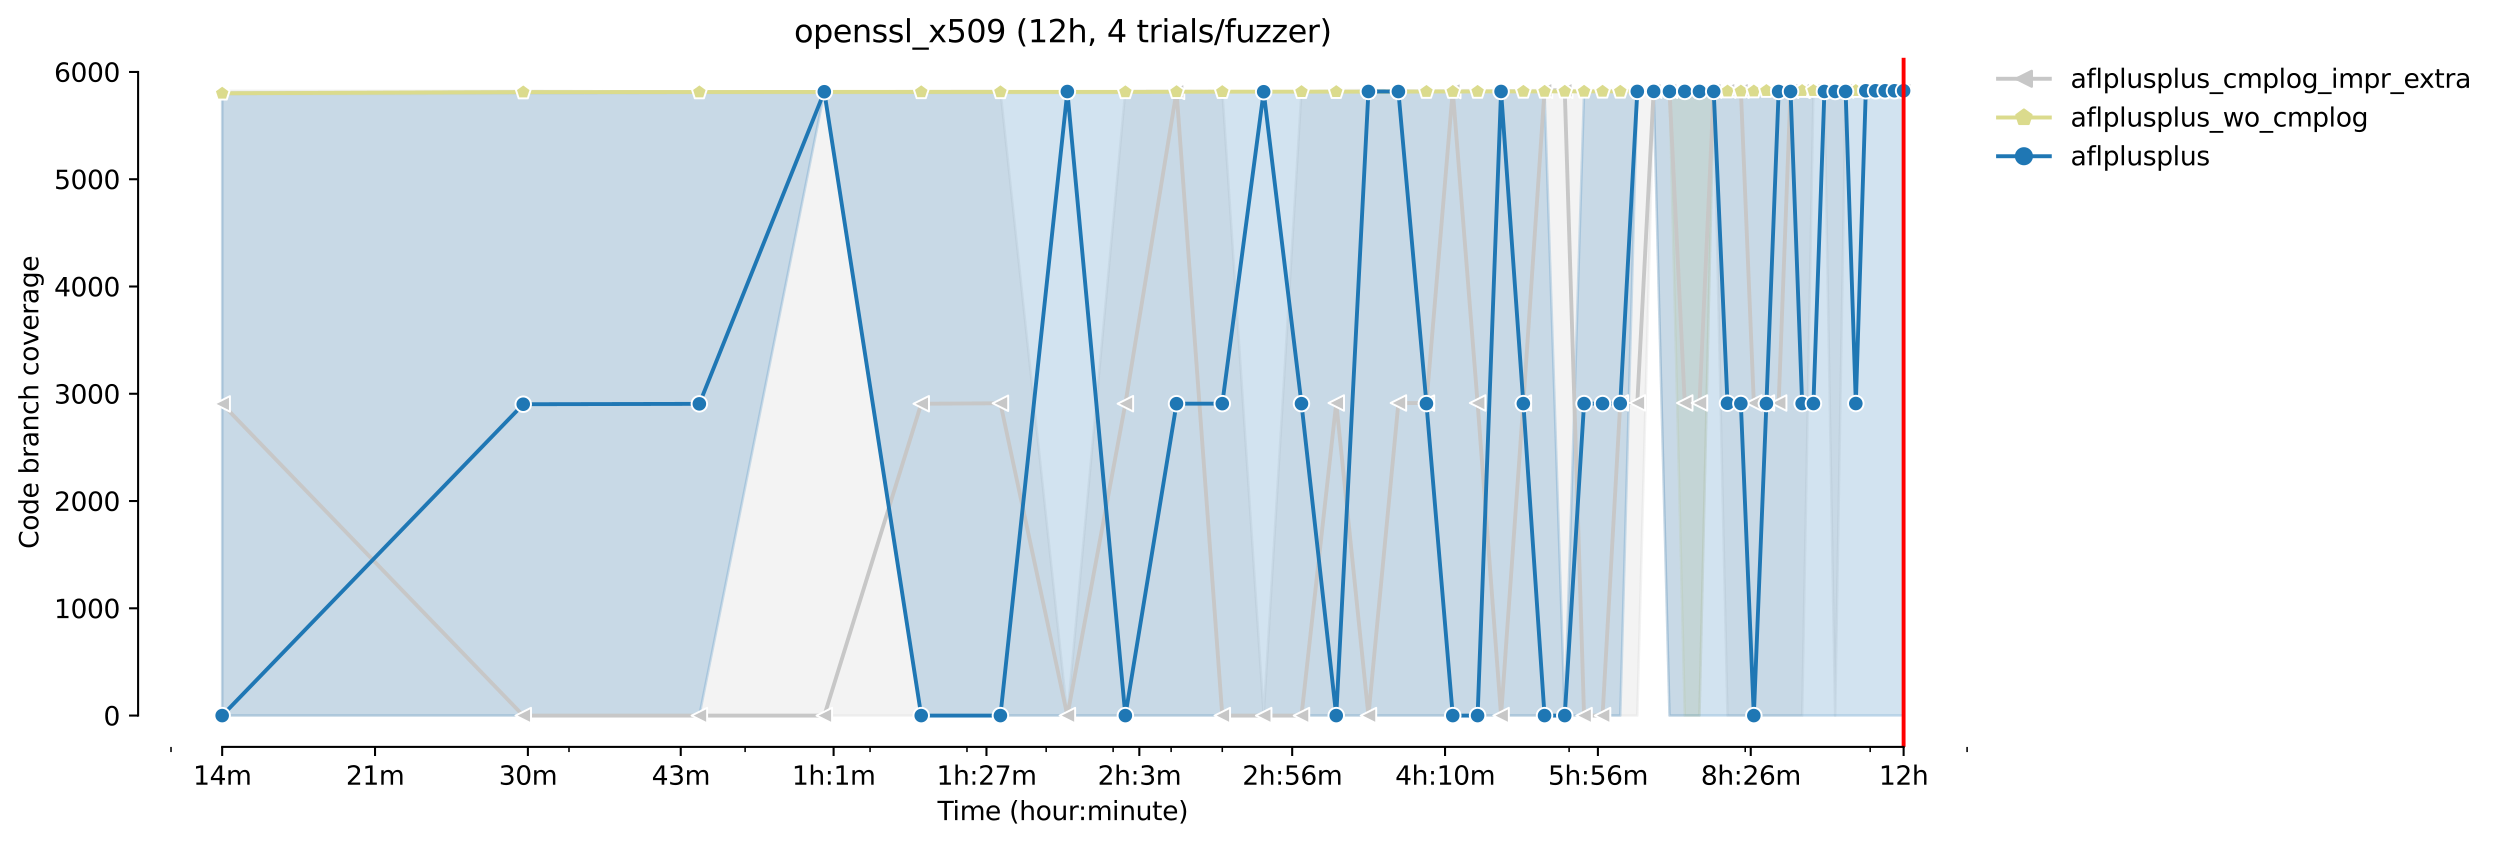 <?xml version="1.0" encoding="utf-8" standalone="no"?>
<!DOCTYPE svg PUBLIC "-//W3C//DTD SVG 1.1//EN"
  "http://www.w3.org/Graphics/SVG/1.1/DTD/svg11.dtd">
<svg xmlns:xlink="http://www.w3.org/1999/xlink" width="965.409pt" height="325.986pt" viewBox="0 0 965.409 325.986" xmlns="http://www.w3.org/2000/svg" version="1.1">
 <defs>
  <style type="text/css">*{stroke-linejoin: round; stroke-linecap: butt}</style>
 </defs>
 <g id="figure_1">
  <g id="patch_1">
   <path d="M 0 325.986 
L 965.409 325.986 
L 965.409 0 
L 0 0 
z
" style="fill: #ffffff"/>
  </g>
  <g id="axes_1">
   <g id="patch_2">
    <path d="M 53.328 288.43 
L 767.568 288.43 
L 767.568 22.318 
L 53.328 22.318 
z
" style="fill: #ffffff"/>
   </g>
   <g id="PolyCollection_1">
    <defs>
     <path id="m6fb714b0b0" d="M 85.794 -290.909 
L 85.794 -49.652 
L 202.054 -49.652 
L 270.062 -49.652 
L 318.314 -49.652 
L 355.742 -49.652 
L 386.322 -49.652 
L 412.177 -49.652 
L 434.574 -49.652 
L 454.33 -49.652 
L 472.002 -49.652 
L 487.988 -49.652 
L 502.582 -49.652 
L 516.008 -49.652 
L 528.438 -49.652 
L 540.01 -49.652 
L 550.835 -49.652 
L 561.003 -49.652 
L 570.59 -49.652 
L 579.659 -49.652 
L 588.262 -49.652 
L 596.445 -49.652 
L 604.248 -49.652 
L 611.704 -49.652 
L 618.842 -49.652 
L 625.689 -49.652 
L 632.268 -49.652 
L 638.598 -291.075 
L 644.698 -49.652 
L 650.584 -49.652 
L 656.27 -49.652 
L 661.77 -291.075 
L 667.095 -49.652 
L 672.256 -49.652 
L 677.263 -49.652 
L 682.125 -49.652 
L 686.85 -49.652 
L 691.446 -49.652 
L 695.919 -49.652 
L 700.276 -291.075 
L 704.522 -291.075 
L 708.664 -49.652 
L 712.706 -291.075 
L 716.652 -291.075 
L 720.508 -291.075 
L 724.278 -291.075 
L 727.964 -291.075 
L 731.571 -291.075 
L 735.103 -291.075 
L 735.103 -291.572 
L 735.103 -291.572 
L 731.571 -291.572 
L 727.964 -291.572 
L 724.278 -291.489 
L 720.508 -291.489 
L 716.652 -291.489 
L 712.706 -291.489 
L 708.664 -291.489 
L 704.522 -291.489 
L 700.276 -291.489 
L 695.919 -291.241 
L 691.446 -291.241 
L 686.85 -291.158 
L 682.125 -291.158 
L 677.263 -291.489 
L 672.256 -291.324 
L 667.095 -291.324 
L 661.77 -291.324 
L 656.27 -291.324 
L 650.584 -291.324 
L 644.698 -291.199 
L 638.598 -291.199 
L 632.268 -291.199 
L 625.689 -291.158 
L 618.842 -291.199 
L 611.704 -291.199 
L 604.248 -291.158 
L 596.445 -291.158 
L 588.262 -291.158 
L 579.659 -291.075 
L 570.59 -291.158 
L 561.003 -291.158 
L 550.835 -291.075 
L 540.01 -291.117 
L 528.438 -291.199 
L 516.008 -291.199 
L 502.582 -290.702 
L 487.988 -49.652 
L 472.002 -290.868 
L 454.33 -290.992 
L 434.574 -290.992 
L 412.177 -49.652 
L 386.322 -290.951 
L 355.742 -290.868 
L 318.314 -290.495 
L 270.062 -290.495 
L 202.054 -290.951 
L 85.794 -290.909 
z
" style="stroke: #c7c7c7; stroke-opacity: 0.2"/>
    </defs>
    <g clip-path="url(#pf098b614af)">
     <use xlink:href="#m6fb714b0b0" x="0" y="325.986" style="fill: #c7c7c7; fill-opacity: 0.2; stroke: #c7c7c7; stroke-opacity: 0.2"/>
    </g>
   </g>
   <g id="PolyCollection_2">
    <defs>
     <path id="m015dd116e0" d="M 85.794 -290.412 
L 85.794 -289.625 
L 202.054 -289.75 
L 270.062 -290.081 
L 318.314 -290.081 
L 355.742 -290.081 
L 386.322 -290.081 
L 412.177 -290.081 
L 434.574 -290.081 
L 454.33 -290.454 
L 472.002 -290.495 
L 487.988 -290.495 
L 502.582 -290.495 
L 516.008 -290.495 
L 528.438 -290.495 
L 540.01 -290.495 
L 550.835 -290.495 
L 561.003 -290.495 
L 570.59 -290.619 
L 579.659 -290.619 
L 588.262 -290.619 
L 596.445 -290.619 
L 604.248 -290.619 
L 611.704 -290.619 
L 618.842 -290.661 
L 625.689 -290.661 
L 632.268 -290.661 
L 638.598 -290.661 
L 644.698 -290.661 
L 650.584 -49.652 
L 656.27 -49.652 
L 661.77 -290.661 
L 667.095 -290.661 
L 672.256 -290.661 
L 677.263 -290.661 
L 682.125 -290.661 
L 686.85 -290.661 
L 691.446 -290.661 
L 695.919 -290.661 
L 700.276 -290.661 
L 704.522 -290.661 
L 708.664 -290.661 
L 712.706 -290.661 
L 716.652 -290.661 
L 720.508 -290.661 
L 724.278 -290.661 
L 727.964 -290.661 
L 731.571 -290.661 
L 735.103 -290.661 
L 735.103 -291.448 
L 735.103 -291.448 
L 731.571 -291.448 
L 727.964 -291.448 
L 724.278 -291.448 
L 720.508 -291.448 
L 716.652 -291.448 
L 712.706 -291.448 
L 708.664 -291.448 
L 704.522 -291.448 
L 700.276 -291.407 
L 695.919 -291.407 
L 691.446 -291.407 
L 686.85 -291.407 
L 682.125 -291.407 
L 677.263 -291.282 
L 672.256 -291.282 
L 667.095 -291.282 
L 661.77 -291.282 
L 656.27 -291.282 
L 650.584 -290.992 
L 644.698 -290.992 
L 638.598 -290.992 
L 632.268 -290.992 
L 625.689 -290.992 
L 618.842 -290.992 
L 611.704 -290.992 
L 604.248 -290.992 
L 596.445 -290.992 
L 588.262 -290.992 
L 579.659 -290.992 
L 570.59 -290.992 
L 561.003 -290.992 
L 550.835 -290.992 
L 540.01 -290.868 
L 528.438 -290.785 
L 516.008 -290.785 
L 502.582 -290.661 
L 487.988 -290.661 
L 472.002 -290.619 
L 454.33 -290.619 
L 434.574 -290.619 
L 412.177 -290.619 
L 386.322 -290.619 
L 355.742 -290.578 
L 318.314 -290.578 
L 270.062 -290.578 
L 202.054 -290.537 
L 85.794 -290.412 
z
" style="stroke: #dbdb8d; stroke-opacity: 0.2"/>
    </defs>
    <g clip-path="url(#pf098b614af)">
     <use xlink:href="#m015dd116e0" x="0" y="325.986" style="fill: #dbdb8d; fill-opacity: 0.2; stroke: #dbdb8d; stroke-opacity: 0.2"/>
    </g>
   </g>
   <g id="PolyCollection_3">
    <defs>
     <path id="m3fa335c237" d="M 85.794 -290.081 
L 85.794 -49.652 
L 202.054 -49.652 
L 270.062 -49.652 
L 318.314 -290.412 
L 355.742 -49.652 
L 386.322 -49.652 
L 412.177 -49.652 
L 434.574 -49.652 
L 454.33 -49.652 
L 472.002 -49.652 
L 487.988 -49.652 
L 502.582 -49.652 
L 516.008 -49.652 
L 528.438 -49.652 
L 540.01 -49.652 
L 550.835 -49.652 
L 561.003 -49.652 
L 570.59 -49.652 
L 579.659 -49.652 
L 588.262 -49.652 
L 596.445 -49.652 
L 604.248 -49.652 
L 611.704 -49.652 
L 618.842 -49.652 
L 625.689 -49.652 
L 632.268 -290.661 
L 638.598 -290.661 
L 644.698 -49.652 
L 650.584 -49.652 
L 656.27 -49.652 
L 661.77 -49.652 
L 667.095 -49.652 
L 672.256 -49.652 
L 677.263 -49.652 
L 682.125 -49.652 
L 686.85 -49.652 
L 691.446 -49.652 
L 695.919 -49.652 
L 700.276 -49.652 
L 704.522 -49.652 
L 708.664 -49.652 
L 712.706 -49.652 
L 716.652 -49.652 
L 720.508 -49.652 
L 724.278 -49.652 
L 727.964 -49.652 
L 731.571 -49.652 
L 735.103 -49.652 
L 735.103 -291.365 
L 735.103 -291.365 
L 731.571 -291.365 
L 727.964 -291.365 
L 724.278 -291.365 
L 720.508 -291.365 
L 716.652 -291.199 
L 712.706 -291.199 
L 708.664 -291.199 
L 704.522 -291.199 
L 700.276 -291.199 
L 695.919 -291.199 
L 691.446 -291.199 
L 686.85 -291.199 
L 682.125 -291.199 
L 677.263 -291.199 
L 672.256 -291.199 
L 667.095 -291.199 
L 661.77 -290.868 
L 656.27 -290.868 
L 650.584 -290.868 
L 644.698 -290.868 
L 638.598 -290.868 
L 632.268 -290.868 
L 625.689 -290.868 
L 618.842 -290.702 
L 611.704 -290.702 
L 604.248 -49.652 
L 596.445 -290.702 
L 588.262 -290.868 
L 579.659 -290.868 
L 570.59 -290.702 
L 561.003 -290.868 
L 550.835 -290.702 
L 540.01 -290.868 
L 528.438 -290.868 
L 516.008 -290.578 
L 502.582 -290.702 
L 487.988 -290.702 
L 472.002 -290.702 
L 454.33 -290.702 
L 434.574 -290.702 
L 412.177 -290.702 
L 386.322 -290.578 
L 355.742 -290.412 
L 318.314 -290.702 
L 270.062 -290.537 
L 202.054 -290.495 
L 85.794 -290.081 
z
" style="stroke: #1f77b4; stroke-opacity: 0.2"/>
    </defs>
    <g clip-path="url(#pf098b614af)">
     <use xlink:href="#m3fa335c237" x="0" y="325.986" style="fill: #1f77b4; fill-opacity: 0.2; stroke: #1f77b4; stroke-opacity: 0.2"/>
    </g>
   </g>
   <g id="matplotlib.axis_1">
    <g id="xtick_1">
     <g id="line2d_1">
      <defs>
       <path id="meef1a9e429" d="M 0 0 
L 0 3.5 
" style="stroke: #000000; stroke-width: 0.8"/>
      </defs>
      <g>
       <use xlink:href="#meef1a9e429" x="85.794" y="288.43" style="stroke: #000000; stroke-width: 0.8"/>
      </g>
     </g>
     <g id="text_1">
      <!-- 14m -->
      <g transform="translate(74.561 303.029)scale(0.1 -0.1)">
       <defs>
        <path id="DejaVuSans-31" d="M 794 531 
L 1825 531 
L 1825 4091 
L 703 3866 
L 703 4441 
L 1819 4666 
L 2450 4666 
L 2450 531 
L 3481 531 
L 3481 0 
L 794 0 
L 794 531 
z
" transform="scale(0.016)"/>
        <path id="DejaVuSans-34" d="M 2419 4116 
L 825 1625 
L 2419 1625 
L 2419 4116 
z
M 2253 4666 
L 3047 4666 
L 3047 1625 
L 3713 1625 
L 3713 1100 
L 3047 1100 
L 3047 0 
L 2419 0 
L 2419 1100 
L 313 1100 
L 313 1709 
L 2253 4666 
z
" transform="scale(0.016)"/>
        <path id="DejaVuSans-6d" d="M 3328 2828 
Q 3544 3216 3844 3400 
Q 4144 3584 4550 3584 
Q 5097 3584 5394 3201 
Q 5691 2819 5691 2113 
L 5691 0 
L 5113 0 
L 5113 2094 
Q 5113 2597 4934 2840 
Q 4756 3084 4391 3084 
Q 3944 3084 3684 2787 
Q 3425 2491 3425 1978 
L 3425 0 
L 2847 0 
L 2847 2094 
Q 2847 2600 2669 2842 
Q 2491 3084 2119 3084 
Q 1678 3084 1418 2786 
Q 1159 2488 1159 1978 
L 1159 0 
L 581 0 
L 581 3500 
L 1159 3500 
L 1159 2956 
Q 1356 3278 1631 3431 
Q 1906 3584 2284 3584 
Q 2666 3584 2933 3390 
Q 3200 3197 3328 2828 
z
" transform="scale(0.016)"/>
       </defs>
       <use xlink:href="#DejaVuSans-31"/>
       <use xlink:href="#DejaVuSans-34" x="63.623"/>
       <use xlink:href="#DejaVuSans-6d" x="127.246"/>
      </g>
     </g>
    </g>
    <g id="xtick_2">
     <g id="line2d_2">
      <g>
       <use xlink:href="#meef1a9e429" x="144.822" y="288.43" style="stroke: #000000; stroke-width: 0.8"/>
      </g>
     </g>
     <g id="text_2">
      <!-- 21m -->
      <g transform="translate(133.589 303.029)scale(0.1 -0.1)">
       <defs>
        <path id="DejaVuSans-32" d="M 1228 531 
L 3431 531 
L 3431 0 
L 469 0 
L 469 531 
Q 828 903 1448 1529 
Q 2069 2156 2228 2338 
Q 2531 2678 2651 2914 
Q 2772 3150 2772 3378 
Q 2772 3750 2511 3984 
Q 2250 4219 1831 4219 
Q 1534 4219 1204 4116 
Q 875 4013 500 3803 
L 500 4441 
Q 881 4594 1212 4672 
Q 1544 4750 1819 4750 
Q 2544 4750 2975 4387 
Q 3406 4025 3406 3419 
Q 3406 3131 3298 2873 
Q 3191 2616 2906 2266 
Q 2828 2175 2409 1742 
Q 1991 1309 1228 531 
z
" transform="scale(0.016)"/>
       </defs>
       <use xlink:href="#DejaVuSans-32"/>
       <use xlink:href="#DejaVuSans-31" x="63.623"/>
       <use xlink:href="#DejaVuSans-6d" x="127.246"/>
      </g>
     </g>
    </g>
    <g id="xtick_3">
     <g id="line2d_3">
      <g>
       <use xlink:href="#meef1a9e429" x="203.85" y="288.43" style="stroke: #000000; stroke-width: 0.8"/>
      </g>
     </g>
     <g id="text_3">
      <!-- 30m -->
      <g transform="translate(192.618 303.029)scale(0.1 -0.1)">
       <defs>
        <path id="DejaVuSans-33" d="M 2597 2516 
Q 3050 2419 3304 2112 
Q 3559 1806 3559 1356 
Q 3559 666 3084 287 
Q 2609 -91 1734 -91 
Q 1441 -91 1130 -33 
Q 819 25 488 141 
L 488 750 
Q 750 597 1062 519 
Q 1375 441 1716 441 
Q 2309 441 2620 675 
Q 2931 909 2931 1356 
Q 2931 1769 2642 2001 
Q 2353 2234 1838 2234 
L 1294 2234 
L 1294 2753 
L 1863 2753 
Q 2328 2753 2575 2939 
Q 2822 3125 2822 3475 
Q 2822 3834 2567 4026 
Q 2313 4219 1838 4219 
Q 1578 4219 1281 4162 
Q 984 4106 628 3988 
L 628 4550 
Q 988 4650 1302 4700 
Q 1616 4750 1894 4750 
Q 2613 4750 3031 4423 
Q 3450 4097 3450 3541 
Q 3450 3153 3228 2886 
Q 3006 2619 2597 2516 
z
" transform="scale(0.016)"/>
        <path id="DejaVuSans-30" d="M 2034 4250 
Q 1547 4250 1301 3770 
Q 1056 3291 1056 2328 
Q 1056 1369 1301 889 
Q 1547 409 2034 409 
Q 2525 409 2770 889 
Q 3016 1369 3016 2328 
Q 3016 3291 2770 3770 
Q 2525 4250 2034 4250 
z
M 2034 4750 
Q 2819 4750 3233 4129 
Q 3647 3509 3647 2328 
Q 3647 1150 3233 529 
Q 2819 -91 2034 -91 
Q 1250 -91 836 529 
Q 422 1150 422 2328 
Q 422 3509 836 4129 
Q 1250 4750 2034 4750 
z
" transform="scale(0.016)"/>
       </defs>
       <use xlink:href="#DejaVuSans-33"/>
       <use xlink:href="#DejaVuSans-30" x="63.623"/>
       <use xlink:href="#DejaVuSans-6d" x="127.246"/>
      </g>
     </g>
    </g>
    <g id="xtick_4">
     <g id="line2d_4">
      <g>
       <use xlink:href="#meef1a9e429" x="262.879" y="288.43" style="stroke: #000000; stroke-width: 0.8"/>
      </g>
     </g>
     <g id="text_4">
      <!-- 43m -->
      <g transform="translate(251.646 303.029)scale(0.1 -0.1)">
       <use xlink:href="#DejaVuSans-34"/>
       <use xlink:href="#DejaVuSans-33" x="63.623"/>
       <use xlink:href="#DejaVuSans-6d" x="127.246"/>
      </g>
     </g>
    </g>
    <g id="xtick_5">
     <g id="line2d_5">
      <g>
       <use xlink:href="#meef1a9e429" x="321.907" y="288.43" style="stroke: #000000; stroke-width: 0.8"/>
      </g>
     </g>
     <g id="text_5">
      <!-- 1h:1m -->
      <g transform="translate(305.821 303.029)scale(0.1 -0.1)">
       <defs>
        <path id="DejaVuSans-68" d="M 3513 2113 
L 3513 0 
L 2938 0 
L 2938 2094 
Q 2938 2591 2744 2837 
Q 2550 3084 2163 3084 
Q 1697 3084 1428 2787 
Q 1159 2491 1159 1978 
L 1159 0 
L 581 0 
L 581 4863 
L 1159 4863 
L 1159 2956 
Q 1366 3272 1645 3428 
Q 1925 3584 2291 3584 
Q 2894 3584 3203 3211 
Q 3513 2838 3513 2113 
z
" transform="scale(0.016)"/>
        <path id="DejaVuSans-3a" d="M 750 794 
L 1409 794 
L 1409 0 
L 750 0 
L 750 794 
z
M 750 3309 
L 1409 3309 
L 1409 2516 
L 750 2516 
L 750 3309 
z
" transform="scale(0.016)"/>
       </defs>
       <use xlink:href="#DejaVuSans-31"/>
       <use xlink:href="#DejaVuSans-68" x="63.623"/>
       <use xlink:href="#DejaVuSans-3a" x="127.002"/>
       <use xlink:href="#DejaVuSans-31" x="160.693"/>
       <use xlink:href="#DejaVuSans-6d" x="224.316"/>
      </g>
     </g>
    </g>
    <g id="xtick_6">
     <g id="line2d_6">
      <g>
       <use xlink:href="#meef1a9e429" x="380.936" y="288.43" style="stroke: #000000; stroke-width: 0.8"/>
      </g>
     </g>
     <g id="text_6">
      <!-- 1h:27m -->
      <g transform="translate(361.669 303.029)scale(0.1 -0.1)">
       <defs>
        <path id="DejaVuSans-37" d="M 525 4666 
L 3525 4666 
L 3525 4397 
L 1831 0 
L 1172 0 
L 2766 4134 
L 525 4134 
L 525 4666 
z
" transform="scale(0.016)"/>
       </defs>
       <use xlink:href="#DejaVuSans-31"/>
       <use xlink:href="#DejaVuSans-68" x="63.623"/>
       <use xlink:href="#DejaVuSans-3a" x="127.002"/>
       <use xlink:href="#DejaVuSans-32" x="160.693"/>
       <use xlink:href="#DejaVuSans-37" x="224.316"/>
       <use xlink:href="#DejaVuSans-6d" x="287.939"/>
      </g>
     </g>
    </g>
    <g id="xtick_7">
     <g id="line2d_7">
      <g>
       <use xlink:href="#meef1a9e429" x="439.964" y="288.43" style="stroke: #000000; stroke-width: 0.8"/>
      </g>
     </g>
     <g id="text_7">
      <!-- 2h:3m -->
      <g transform="translate(423.878 303.029)scale(0.1 -0.1)">
       <use xlink:href="#DejaVuSans-32"/>
       <use xlink:href="#DejaVuSans-68" x="63.623"/>
       <use xlink:href="#DejaVuSans-3a" x="127.002"/>
       <use xlink:href="#DejaVuSans-33" x="160.693"/>
       <use xlink:href="#DejaVuSans-6d" x="224.316"/>
      </g>
     </g>
    </g>
    <g id="xtick_8">
     <g id="line2d_8">
      <g>
       <use xlink:href="#meef1a9e429" x="498.993" y="288.43" style="stroke: #000000; stroke-width: 0.8"/>
      </g>
     </g>
     <g id="text_8">
      <!-- 2h:56m -->
      <g transform="translate(479.726 303.029)scale(0.1 -0.1)">
       <defs>
        <path id="DejaVuSans-35" d="M 691 4666 
L 3169 4666 
L 3169 4134 
L 1269 4134 
L 1269 2991 
Q 1406 3038 1543 3061 
Q 1681 3084 1819 3084 
Q 2600 3084 3056 2656 
Q 3513 2228 3513 1497 
Q 3513 744 3044 326 
Q 2575 -91 1722 -91 
Q 1428 -91 1123 -41 
Q 819 9 494 109 
L 494 744 
Q 775 591 1075 516 
Q 1375 441 1709 441 
Q 2250 441 2565 725 
Q 2881 1009 2881 1497 
Q 2881 1984 2565 2268 
Q 2250 2553 1709 2553 
Q 1456 2553 1204 2497 
Q 953 2441 691 2322 
L 691 4666 
z
" transform="scale(0.016)"/>
        <path id="DejaVuSans-36" d="M 2113 2584 
Q 1688 2584 1439 2293 
Q 1191 2003 1191 1497 
Q 1191 994 1439 701 
Q 1688 409 2113 409 
Q 2538 409 2786 701 
Q 3034 994 3034 1497 
Q 3034 2003 2786 2293 
Q 2538 2584 2113 2584 
z
M 3366 4563 
L 3366 3988 
Q 3128 4100 2886 4159 
Q 2644 4219 2406 4219 
Q 1781 4219 1451 3797 
Q 1122 3375 1075 2522 
Q 1259 2794 1537 2939 
Q 1816 3084 2150 3084 
Q 2853 3084 3261 2657 
Q 3669 2231 3669 1497 
Q 3669 778 3244 343 
Q 2819 -91 2113 -91 
Q 1303 -91 875 529 
Q 447 1150 447 2328 
Q 447 3434 972 4092 
Q 1497 4750 2381 4750 
Q 2619 4750 2861 4703 
Q 3103 4656 3366 4563 
z
" transform="scale(0.016)"/>
       </defs>
       <use xlink:href="#DejaVuSans-32"/>
       <use xlink:href="#DejaVuSans-68" x="63.623"/>
       <use xlink:href="#DejaVuSans-3a" x="127.002"/>
       <use xlink:href="#DejaVuSans-35" x="160.693"/>
       <use xlink:href="#DejaVuSans-36" x="224.316"/>
       <use xlink:href="#DejaVuSans-6d" x="287.939"/>
      </g>
     </g>
    </g>
    <g id="xtick_9">
     <g id="line2d_9">
      <g>
       <use xlink:href="#meef1a9e429" x="558.021" y="288.43" style="stroke: #000000; stroke-width: 0.8"/>
      </g>
     </g>
     <g id="text_9">
      <!-- 4h:10m -->
      <g transform="translate(538.754 303.029)scale(0.1 -0.1)">
       <use xlink:href="#DejaVuSans-34"/>
       <use xlink:href="#DejaVuSans-68" x="63.623"/>
       <use xlink:href="#DejaVuSans-3a" x="127.002"/>
       <use xlink:href="#DejaVuSans-31" x="160.693"/>
       <use xlink:href="#DejaVuSans-30" x="224.316"/>
       <use xlink:href="#DejaVuSans-6d" x="287.939"/>
      </g>
     </g>
    </g>
    <g id="xtick_10">
     <g id="line2d_10">
      <g>
       <use xlink:href="#meef1a9e429" x="617.05" y="288.43" style="stroke: #000000; stroke-width: 0.8"/>
      </g>
     </g>
     <g id="text_10">
      <!-- 5h:56m -->
      <g transform="translate(597.782 303.029)scale(0.1 -0.1)">
       <use xlink:href="#DejaVuSans-35"/>
       <use xlink:href="#DejaVuSans-68" x="63.623"/>
       <use xlink:href="#DejaVuSans-3a" x="127.002"/>
       <use xlink:href="#DejaVuSans-35" x="160.693"/>
       <use xlink:href="#DejaVuSans-36" x="224.316"/>
       <use xlink:href="#DejaVuSans-6d" x="287.939"/>
      </g>
     </g>
    </g>
    <g id="xtick_11">
     <g id="line2d_11">
      <g>
       <use xlink:href="#meef1a9e429" x="676.078" y="288.43" style="stroke: #000000; stroke-width: 0.8"/>
      </g>
     </g>
     <g id="text_11">
      <!-- 8h:26m -->
      <g transform="translate(656.811 303.029)scale(0.1 -0.1)">
       <defs>
        <path id="DejaVuSans-38" d="M 2034 2216 
Q 1584 2216 1326 1975 
Q 1069 1734 1069 1313 
Q 1069 891 1326 650 
Q 1584 409 2034 409 
Q 2484 409 2743 651 
Q 3003 894 3003 1313 
Q 3003 1734 2745 1975 
Q 2488 2216 2034 2216 
z
M 1403 2484 
Q 997 2584 770 2862 
Q 544 3141 544 3541 
Q 544 4100 942 4425 
Q 1341 4750 2034 4750 
Q 2731 4750 3128 4425 
Q 3525 4100 3525 3541 
Q 3525 3141 3298 2862 
Q 3072 2584 2669 2484 
Q 3125 2378 3379 2068 
Q 3634 1759 3634 1313 
Q 3634 634 3220 271 
Q 2806 -91 2034 -91 
Q 1263 -91 848 271 
Q 434 634 434 1313 
Q 434 1759 690 2068 
Q 947 2378 1403 2484 
z
M 1172 3481 
Q 1172 3119 1398 2916 
Q 1625 2713 2034 2713 
Q 2441 2713 2670 2916 
Q 2900 3119 2900 3481 
Q 2900 3844 2670 4047 
Q 2441 4250 2034 4250 
Q 1625 4250 1398 4047 
Q 1172 3844 1172 3481 
z
" transform="scale(0.016)"/>
       </defs>
       <use xlink:href="#DejaVuSans-38"/>
       <use xlink:href="#DejaVuSans-68" x="63.623"/>
       <use xlink:href="#DejaVuSans-3a" x="127.002"/>
       <use xlink:href="#DejaVuSans-32" x="160.693"/>
       <use xlink:href="#DejaVuSans-36" x="224.316"/>
       <use xlink:href="#DejaVuSans-6d" x="287.939"/>
      </g>
     </g>
    </g>
    <g id="xtick_12">
     <g id="line2d_12">
      <g>
       <use xlink:href="#meef1a9e429" x="735.107" y="288.43" style="stroke: #000000; stroke-width: 0.8"/>
      </g>
     </g>
     <g id="text_12">
      <!-- 12h -->
      <g transform="translate(725.575 303.029)scale(0.1 -0.1)">
       <use xlink:href="#DejaVuSans-31"/>
       <use xlink:href="#DejaVuSans-32" x="63.623"/>
       <use xlink:href="#DejaVuSans-68" x="127.246"/>
      </g>
     </g>
    </g>
    <g id="xtick_13">
     <g id="line2d_13">
      <defs>
       <path id="m4bb0926e18" d="M 0 0 
L 0 2 
" style="stroke: #000000; stroke-width: 0.6"/>
      </defs>
      <g>
       <use xlink:href="#m4bb0926e18" x="66.038" y="288.43" style="stroke: #000000; stroke-width: 0.6"/>
      </g>
     </g>
    </g>
    <g id="xtick_14">
     <g id="line2d_14">
      <g>
       <use xlink:href="#m4bb0926e18" x="219.726" y="288.43" style="stroke: #000000; stroke-width: 0.6"/>
      </g>
     </g>
    </g>
    <g id="xtick_15">
     <g id="line2d_15">
      <g>
       <use xlink:href="#m4bb0926e18" x="287.734" y="288.43" style="stroke: #000000; stroke-width: 0.6"/>
      </g>
     </g>
    </g>
    <g id="xtick_16">
     <g id="line2d_16">
      <g>
       <use xlink:href="#m4bb0926e18" x="335.986" y="288.43" style="stroke: #000000; stroke-width: 0.6"/>
      </g>
     </g>
    </g>
    <g id="xtick_17">
     <g id="line2d_17">
      <g>
       <use xlink:href="#m4bb0926e18" x="373.413" y="288.43" style="stroke: #000000; stroke-width: 0.6"/>
      </g>
     </g>
    </g>
    <g id="xtick_18">
     <g id="line2d_18">
      <g>
       <use xlink:href="#m4bb0926e18" x="403.994" y="288.43" style="stroke: #000000; stroke-width: 0.6"/>
      </g>
     </g>
    </g>
    <g id="xtick_19">
     <g id="line2d_19">
      <g>
       <use xlink:href="#m4bb0926e18" x="429.849" y="288.43" style="stroke: #000000; stroke-width: 0.6"/>
      </g>
     </g>
    </g>
    <g id="xtick_20">
     <g id="line2d_20">
      <g>
       <use xlink:href="#m4bb0926e18" x="452.246" y="288.43" style="stroke: #000000; stroke-width: 0.6"/>
      </g>
     </g>
    </g>
    <g id="xtick_21">
     <g id="line2d_21">
      <g>
       <use xlink:href="#m4bb0926e18" x="472.002" y="288.43" style="stroke: #000000; stroke-width: 0.6"/>
      </g>
     </g>
    </g>
    <g id="xtick_22">
     <g id="line2d_22">
      <g>
       <use xlink:href="#m4bb0926e18" x="605.934" y="288.43" style="stroke: #000000; stroke-width: 0.6"/>
      </g>
     </g>
    </g>
    <g id="xtick_23">
     <g id="line2d_23">
      <g>
       <use xlink:href="#m4bb0926e18" x="673.942" y="288.43" style="stroke: #000000; stroke-width: 0.6"/>
      </g>
     </g>
    </g>
    <g id="xtick_24">
     <g id="line2d_24">
      <g>
       <use xlink:href="#m4bb0926e18" x="722.194" y="288.43" style="stroke: #000000; stroke-width: 0.6"/>
      </g>
     </g>
    </g>
    <g id="xtick_25">
     <g id="line2d_25">
      <g>
       <use xlink:href="#m4bb0926e18" x="759.622" y="288.43" style="stroke: #000000; stroke-width: 0.6"/>
      </g>
     </g>
    </g>
    <g id="text_13">
     <!-- Time (hour:minute) -->
     <g transform="translate(362.041 316.707)scale(0.1 -0.1)">
      <defs>
       <path id="DejaVuSans-54" d="M -19 4666 
L 3928 4666 
L 3928 4134 
L 2272 4134 
L 2272 0 
L 1638 0 
L 1638 4134 
L -19 4134 
L -19 4666 
z
" transform="scale(0.016)"/>
       <path id="DejaVuSans-69" d="M 603 3500 
L 1178 3500 
L 1178 0 
L 603 0 
L 603 3500 
z
M 603 4863 
L 1178 4863 
L 1178 4134 
L 603 4134 
L 603 4863 
z
" transform="scale(0.016)"/>
       <path id="DejaVuSans-65" d="M 3597 1894 
L 3597 1613 
L 953 1613 
Q 991 1019 1311 708 
Q 1631 397 2203 397 
Q 2534 397 2845 478 
Q 3156 559 3463 722 
L 3463 178 
Q 3153 47 2828 -22 
Q 2503 -91 2169 -91 
Q 1331 -91 842 396 
Q 353 884 353 1716 
Q 353 2575 817 3079 
Q 1281 3584 2069 3584 
Q 2775 3584 3186 3129 
Q 3597 2675 3597 1894 
z
M 3022 2063 
Q 3016 2534 2758 2815 
Q 2500 3097 2075 3097 
Q 1594 3097 1305 2825 
Q 1016 2553 972 2059 
L 3022 2063 
z
" transform="scale(0.016)"/>
       <path id="DejaVuSans-20" transform="scale(0.016)"/>
       <path id="DejaVuSans-28" d="M 1984 4856 
Q 1566 4138 1362 3434 
Q 1159 2731 1159 2009 
Q 1159 1288 1364 580 
Q 1569 -128 1984 -844 
L 1484 -844 
Q 1016 -109 783 600 
Q 550 1309 550 2009 
Q 550 2706 781 3412 
Q 1013 4119 1484 4856 
L 1984 4856 
z
" transform="scale(0.016)"/>
       <path id="DejaVuSans-6f" d="M 1959 3097 
Q 1497 3097 1228 2736 
Q 959 2375 959 1747 
Q 959 1119 1226 758 
Q 1494 397 1959 397 
Q 2419 397 2687 759 
Q 2956 1122 2956 1747 
Q 2956 2369 2687 2733 
Q 2419 3097 1959 3097 
z
M 1959 3584 
Q 2709 3584 3137 3096 
Q 3566 2609 3566 1747 
Q 3566 888 3137 398 
Q 2709 -91 1959 -91 
Q 1206 -91 779 398 
Q 353 888 353 1747 
Q 353 2609 779 3096 
Q 1206 3584 1959 3584 
z
" transform="scale(0.016)"/>
       <path id="DejaVuSans-75" d="M 544 1381 
L 544 3500 
L 1119 3500 
L 1119 1403 
Q 1119 906 1312 657 
Q 1506 409 1894 409 
Q 2359 409 2629 706 
Q 2900 1003 2900 1516 
L 2900 3500 
L 3475 3500 
L 3475 0 
L 2900 0 
L 2900 538 
Q 2691 219 2414 64 
Q 2138 -91 1772 -91 
Q 1169 -91 856 284 
Q 544 659 544 1381 
z
M 1991 3584 
L 1991 3584 
z
" transform="scale(0.016)"/>
       <path id="DejaVuSans-72" d="M 2631 2963 
Q 2534 3019 2420 3045 
Q 2306 3072 2169 3072 
Q 1681 3072 1420 2755 
Q 1159 2438 1159 1844 
L 1159 0 
L 581 0 
L 581 3500 
L 1159 3500 
L 1159 2956 
Q 1341 3275 1631 3429 
Q 1922 3584 2338 3584 
Q 2397 3584 2469 3576 
Q 2541 3569 2628 3553 
L 2631 2963 
z
" transform="scale(0.016)"/>
       <path id="DejaVuSans-6e" d="M 3513 2113 
L 3513 0 
L 2938 0 
L 2938 2094 
Q 2938 2591 2744 2837 
Q 2550 3084 2163 3084 
Q 1697 3084 1428 2787 
Q 1159 2491 1159 1978 
L 1159 0 
L 581 0 
L 581 3500 
L 1159 3500 
L 1159 2956 
Q 1366 3272 1645 3428 
Q 1925 3584 2291 3584 
Q 2894 3584 3203 3211 
Q 3513 2838 3513 2113 
z
" transform="scale(0.016)"/>
       <path id="DejaVuSans-74" d="M 1172 4494 
L 1172 3500 
L 2356 3500 
L 2356 3053 
L 1172 3053 
L 1172 1153 
Q 1172 725 1289 603 
Q 1406 481 1766 481 
L 2356 481 
L 2356 0 
L 1766 0 
Q 1100 0 847 248 
Q 594 497 594 1153 
L 594 3053 
L 172 3053 
L 172 3500 
L 594 3500 
L 594 4494 
L 1172 4494 
z
" transform="scale(0.016)"/>
       <path id="DejaVuSans-29" d="M 513 4856 
L 1013 4856 
Q 1481 4119 1714 3412 
Q 1947 2706 1947 2009 
Q 1947 1309 1714 600 
Q 1481 -109 1013 -844 
L 513 -844 
Q 928 -128 1133 580 
Q 1338 1288 1338 2009 
Q 1338 2731 1133 3434 
Q 928 4138 513 4856 
z
" transform="scale(0.016)"/>
      </defs>
      <use xlink:href="#DejaVuSans-54"/>
      <use xlink:href="#DejaVuSans-69" x="57.959"/>
      <use xlink:href="#DejaVuSans-6d" x="85.742"/>
      <use xlink:href="#DejaVuSans-65" x="183.154"/>
      <use xlink:href="#DejaVuSans-20" x="244.678"/>
      <use xlink:href="#DejaVuSans-28" x="276.465"/>
      <use xlink:href="#DejaVuSans-68" x="315.479"/>
      <use xlink:href="#DejaVuSans-6f" x="378.857"/>
      <use xlink:href="#DejaVuSans-75" x="440.039"/>
      <use xlink:href="#DejaVuSans-72" x="503.418"/>
      <use xlink:href="#DejaVuSans-3a" x="542.781"/>
      <use xlink:href="#DejaVuSans-6d" x="576.473"/>
      <use xlink:href="#DejaVuSans-69" x="673.885"/>
      <use xlink:href="#DejaVuSans-6e" x="701.668"/>
      <use xlink:href="#DejaVuSans-75" x="765.047"/>
      <use xlink:href="#DejaVuSans-74" x="828.426"/>
      <use xlink:href="#DejaVuSans-65" x="867.635"/>
      <use xlink:href="#DejaVuSans-29" x="929.158"/>
     </g>
    </g>
   </g>
   <g id="matplotlib.axis_2">
    <g id="ytick_1">
     <g id="line2d_26">
      <defs>
       <path id="mfd6bf88e7e" d="M 0 0 
L -3.5 0 
" style="stroke: #000000; stroke-width: 0.8"/>
      </defs>
      <g>
       <use xlink:href="#mfd6bf88e7e" x="53.328" y="276.334" style="stroke: #000000; stroke-width: 0.8"/>
      </g>
     </g>
     <g id="text_14">
      <!-- 0 -->
      <g transform="translate(39.966 280.133)scale(0.1 -0.1)">
       <use xlink:href="#DejaVuSans-30"/>
      </g>
     </g>
    </g>
    <g id="ytick_2">
     <g id="line2d_27">
      <g>
       <use xlink:href="#mfd6bf88e7e" x="53.328" y="234.909" style="stroke: #000000; stroke-width: 0.8"/>
      </g>
     </g>
     <g id="text_15">
      <!-- 1000 -->
      <g transform="translate(20.878 238.709)scale(0.1 -0.1)">
       <use xlink:href="#DejaVuSans-31"/>
       <use xlink:href="#DejaVuSans-30" x="63.623"/>
       <use xlink:href="#DejaVuSans-30" x="127.246"/>
       <use xlink:href="#DejaVuSans-30" x="190.869"/>
      </g>
     </g>
    </g>
    <g id="ytick_3">
     <g id="line2d_28">
      <g>
       <use xlink:href="#mfd6bf88e7e" x="53.328" y="193.485" style="stroke: #000000; stroke-width: 0.8"/>
      </g>
     </g>
     <g id="text_16">
      <!-- 2000 -->
      <g transform="translate(20.878 197.284)scale(0.1 -0.1)">
       <use xlink:href="#DejaVuSans-32"/>
       <use xlink:href="#DejaVuSans-30" x="63.623"/>
       <use xlink:href="#DejaVuSans-30" x="127.246"/>
       <use xlink:href="#DejaVuSans-30" x="190.869"/>
      </g>
     </g>
    </g>
    <g id="ytick_4">
     <g id="line2d_29">
      <g>
       <use xlink:href="#mfd6bf88e7e" x="53.328" y="152.06" style="stroke: #000000; stroke-width: 0.8"/>
      </g>
     </g>
     <g id="text_17">
      <!-- 3000 -->
      <g transform="translate(20.878 155.859)scale(0.1 -0.1)">
       <use xlink:href="#DejaVuSans-33"/>
       <use xlink:href="#DejaVuSans-30" x="63.623"/>
       <use xlink:href="#DejaVuSans-30" x="127.246"/>
       <use xlink:href="#DejaVuSans-30" x="190.869"/>
      </g>
     </g>
    </g>
    <g id="ytick_5">
     <g id="line2d_30">
      <g>
       <use xlink:href="#mfd6bf88e7e" x="53.328" y="110.635" style="stroke: #000000; stroke-width: 0.8"/>
      </g>
     </g>
     <g id="text_18">
      <!-- 4000 -->
      <g transform="translate(20.878 114.435)scale(0.1 -0.1)">
       <use xlink:href="#DejaVuSans-34"/>
       <use xlink:href="#DejaVuSans-30" x="63.623"/>
       <use xlink:href="#DejaVuSans-30" x="127.246"/>
       <use xlink:href="#DejaVuSans-30" x="190.869"/>
      </g>
     </g>
    </g>
    <g id="ytick_6">
     <g id="line2d_31">
      <g>
       <use xlink:href="#mfd6bf88e7e" x="53.328" y="69.211" style="stroke: #000000; stroke-width: 0.8"/>
      </g>
     </g>
     <g id="text_19">
      <!-- 5000 -->
      <g transform="translate(20.878 73.01)scale(0.1 -0.1)">
       <use xlink:href="#DejaVuSans-35"/>
       <use xlink:href="#DejaVuSans-30" x="63.623"/>
       <use xlink:href="#DejaVuSans-30" x="127.246"/>
       <use xlink:href="#DejaVuSans-30" x="190.869"/>
      </g>
     </g>
    </g>
    <g id="ytick_7">
     <g id="line2d_32">
      <g>
       <use xlink:href="#mfd6bf88e7e" x="53.328" y="27.786" style="stroke: #000000; stroke-width: 0.8"/>
      </g>
     </g>
     <g id="text_20">
      <!-- 6000 -->
      <g transform="translate(20.878 31.585)scale(0.1 -0.1)">
       <use xlink:href="#DejaVuSans-36"/>
       <use xlink:href="#DejaVuSans-30" x="63.623"/>
       <use xlink:href="#DejaVuSans-30" x="127.246"/>
       <use xlink:href="#DejaVuSans-30" x="190.869"/>
      </g>
     </g>
    </g>
    <g id="text_21">
     <!-- Code branch coverage -->
     <g transform="translate(14.798 211.949)rotate(-90)scale(0.1 -0.1)">
      <defs>
       <path id="DejaVuSans-43" d="M 4122 4306 
L 4122 3641 
Q 3803 3938 3442 4084 
Q 3081 4231 2675 4231 
Q 1875 4231 1450 3742 
Q 1025 3253 1025 2328 
Q 1025 1406 1450 917 
Q 1875 428 2675 428 
Q 3081 428 3442 575 
Q 3803 722 4122 1019 
L 4122 359 
Q 3791 134 3420 21 
Q 3050 -91 2638 -91 
Q 1578 -91 968 557 
Q 359 1206 359 2328 
Q 359 3453 968 4101 
Q 1578 4750 2638 4750 
Q 3056 4750 3426 4639 
Q 3797 4528 4122 4306 
z
" transform="scale(0.016)"/>
       <path id="DejaVuSans-64" d="M 2906 2969 
L 2906 4863 
L 3481 4863 
L 3481 0 
L 2906 0 
L 2906 525 
Q 2725 213 2448 61 
Q 2172 -91 1784 -91 
Q 1150 -91 751 415 
Q 353 922 353 1747 
Q 353 2572 751 3078 
Q 1150 3584 1784 3584 
Q 2172 3584 2448 3432 
Q 2725 3281 2906 2969 
z
M 947 1747 
Q 947 1113 1208 752 
Q 1469 391 1925 391 
Q 2381 391 2643 752 
Q 2906 1113 2906 1747 
Q 2906 2381 2643 2742 
Q 2381 3103 1925 3103 
Q 1469 3103 1208 2742 
Q 947 2381 947 1747 
z
" transform="scale(0.016)"/>
       <path id="DejaVuSans-62" d="M 3116 1747 
Q 3116 2381 2855 2742 
Q 2594 3103 2138 3103 
Q 1681 3103 1420 2742 
Q 1159 2381 1159 1747 
Q 1159 1113 1420 752 
Q 1681 391 2138 391 
Q 2594 391 2855 752 
Q 3116 1113 3116 1747 
z
M 1159 2969 
Q 1341 3281 1617 3432 
Q 1894 3584 2278 3584 
Q 2916 3584 3314 3078 
Q 3713 2572 3713 1747 
Q 3713 922 3314 415 
Q 2916 -91 2278 -91 
Q 1894 -91 1617 61 
Q 1341 213 1159 525 
L 1159 0 
L 581 0 
L 581 4863 
L 1159 4863 
L 1159 2969 
z
" transform="scale(0.016)"/>
       <path id="DejaVuSans-61" d="M 2194 1759 
Q 1497 1759 1228 1600 
Q 959 1441 959 1056 
Q 959 750 1161 570 
Q 1363 391 1709 391 
Q 2188 391 2477 730 
Q 2766 1069 2766 1631 
L 2766 1759 
L 2194 1759 
z
M 3341 1997 
L 3341 0 
L 2766 0 
L 2766 531 
Q 2569 213 2275 61 
Q 1981 -91 1556 -91 
Q 1019 -91 701 211 
Q 384 513 384 1019 
Q 384 1609 779 1909 
Q 1175 2209 1959 2209 
L 2766 2209 
L 2766 2266 
Q 2766 2663 2505 2880 
Q 2244 3097 1772 3097 
Q 1472 3097 1187 3025 
Q 903 2953 641 2809 
L 641 3341 
Q 956 3463 1253 3523 
Q 1550 3584 1831 3584 
Q 2591 3584 2966 3190 
Q 3341 2797 3341 1997 
z
" transform="scale(0.016)"/>
       <path id="DejaVuSans-63" d="M 3122 3366 
L 3122 2828 
Q 2878 2963 2633 3030 
Q 2388 3097 2138 3097 
Q 1578 3097 1268 2742 
Q 959 2388 959 1747 
Q 959 1106 1268 751 
Q 1578 397 2138 397 
Q 2388 397 2633 464 
Q 2878 531 3122 666 
L 3122 134 
Q 2881 22 2623 -34 
Q 2366 -91 2075 -91 
Q 1284 -91 818 406 
Q 353 903 353 1747 
Q 353 2603 823 3093 
Q 1294 3584 2113 3584 
Q 2378 3584 2631 3529 
Q 2884 3475 3122 3366 
z
" transform="scale(0.016)"/>
       <path id="DejaVuSans-76" d="M 191 3500 
L 800 3500 
L 1894 563 
L 2988 3500 
L 3597 3500 
L 2284 0 
L 1503 0 
L 191 3500 
z
" transform="scale(0.016)"/>
       <path id="DejaVuSans-67" d="M 2906 1791 
Q 2906 2416 2648 2759 
Q 2391 3103 1925 3103 
Q 1463 3103 1205 2759 
Q 947 2416 947 1791 
Q 947 1169 1205 825 
Q 1463 481 1925 481 
Q 2391 481 2648 825 
Q 2906 1169 2906 1791 
z
M 3481 434 
Q 3481 -459 3084 -895 
Q 2688 -1331 1869 -1331 
Q 1566 -1331 1297 -1286 
Q 1028 -1241 775 -1147 
L 775 -588 
Q 1028 -725 1275 -790 
Q 1522 -856 1778 -856 
Q 2344 -856 2625 -561 
Q 2906 -266 2906 331 
L 2906 616 
Q 2728 306 2450 153 
Q 2172 0 1784 0 
Q 1141 0 747 490 
Q 353 981 353 1791 
Q 353 2603 747 3093 
Q 1141 3584 1784 3584 
Q 2172 3584 2450 3431 
Q 2728 3278 2906 2969 
L 2906 3500 
L 3481 3500 
L 3481 434 
z
" transform="scale(0.016)"/>
      </defs>
      <use xlink:href="#DejaVuSans-43"/>
      <use xlink:href="#DejaVuSans-6f" x="69.824"/>
      <use xlink:href="#DejaVuSans-64" x="131.006"/>
      <use xlink:href="#DejaVuSans-65" x="194.482"/>
      <use xlink:href="#DejaVuSans-20" x="256.006"/>
      <use xlink:href="#DejaVuSans-62" x="287.793"/>
      <use xlink:href="#DejaVuSans-72" x="351.27"/>
      <use xlink:href="#DejaVuSans-61" x="392.383"/>
      <use xlink:href="#DejaVuSans-6e" x="453.662"/>
      <use xlink:href="#DejaVuSans-63" x="517.041"/>
      <use xlink:href="#DejaVuSans-68" x="572.021"/>
      <use xlink:href="#DejaVuSans-20" x="635.4"/>
      <use xlink:href="#DejaVuSans-63" x="667.188"/>
      <use xlink:href="#DejaVuSans-6f" x="722.168"/>
      <use xlink:href="#DejaVuSans-76" x="783.35"/>
      <use xlink:href="#DejaVuSans-65" x="842.529"/>
      <use xlink:href="#DejaVuSans-72" x="904.053"/>
      <use xlink:href="#DejaVuSans-61" x="945.166"/>
      <use xlink:href="#DejaVuSans-67" x="1006.445"/>
      <use xlink:href="#DejaVuSans-65" x="1069.922"/>
     </g>
    </g>
   </g>
   <g id="line2d_33">
    <path d="M 85.794 155.975 
L 202.054 276.334 
L 270.062 276.334 
L 318.314 276.334 
L 355.742 155.913 
L 386.322 155.726 
L 412.177 276.334 
L 434.574 155.892 
L 454.33 35.284 
L 472.002 276.334 
L 487.988 276.334 
L 502.582 276.334 
L 516.008 155.623 
L 528.438 276.334 
L 540.01 155.623 
L 550.835 155.664 
L 561.003 34.953 
L 570.59 155.623 
L 579.659 276.334 
L 588.262 155.623 
L 596.445 34.87 
L 604.248 34.87 
L 611.704 276.334 
L 618.842 276.334 
L 625.689 155.581 
L 632.268 155.581 
L 638.598 34.828 
L 644.698 34.87 
L 650.584 155.623 
L 656.27 155.623 
L 661.77 34.808 
L 667.095 34.808 
L 672.256 34.808 
L 677.263 155.623 
L 682.125 155.623 
L 686.85 155.623 
L 691.446 34.87 
L 695.919 34.87 
L 700.276 34.787 
L 704.522 34.787 
L 708.664 34.87 
L 712.706 34.787 
L 716.652 34.787 
L 720.508 34.787 
L 724.278 34.787 
L 727.964 34.787 
L 731.571 34.787 
L 735.103 34.787 
" clip-path="url(#pf098b614af)" style="fill: none; stroke: #c7c7c7; stroke-width: 1.5; stroke-linecap: square"/>
    <defs>
     <path id="ma7903db023" d="M -3 -0 
L 3 3 
L 3 -3 
z
" style="stroke: #ffffff; stroke-width: 0.75; stroke-linejoin: miter"/>
    </defs>
    <g clip-path="url(#pf098b614af)">
     <use xlink:href="#ma7903db023" x="85.794" y="155.975" style="fill: #c7c7c7; stroke: #ffffff; stroke-width: 0.75; stroke-linejoin: miter"/>
     <use xlink:href="#ma7903db023" x="202.054" y="276.334" style="fill: #c7c7c7; stroke: #ffffff; stroke-width: 0.75; stroke-linejoin: miter"/>
     <use xlink:href="#ma7903db023" x="270.062" y="276.334" style="fill: #c7c7c7; stroke: #ffffff; stroke-width: 0.75; stroke-linejoin: miter"/>
     <use xlink:href="#ma7903db023" x="318.314" y="276.334" style="fill: #c7c7c7; stroke: #ffffff; stroke-width: 0.75; stroke-linejoin: miter"/>
     <use xlink:href="#ma7903db023" x="355.742" y="155.913" style="fill: #c7c7c7; stroke: #ffffff; stroke-width: 0.75; stroke-linejoin: miter"/>
     <use xlink:href="#ma7903db023" x="386.322" y="155.726" style="fill: #c7c7c7; stroke: #ffffff; stroke-width: 0.75; stroke-linejoin: miter"/>
     <use xlink:href="#ma7903db023" x="412.177" y="276.334" style="fill: #c7c7c7; stroke: #ffffff; stroke-width: 0.75; stroke-linejoin: miter"/>
     <use xlink:href="#ma7903db023" x="434.574" y="155.892" style="fill: #c7c7c7; stroke: #ffffff; stroke-width: 0.75; stroke-linejoin: miter"/>
     <use xlink:href="#ma7903db023" x="454.33" y="35.284" style="fill: #c7c7c7; stroke: #ffffff; stroke-width: 0.75; stroke-linejoin: miter"/>
     <use xlink:href="#ma7903db023" x="472.002" y="276.334" style="fill: #c7c7c7; stroke: #ffffff; stroke-width: 0.75; stroke-linejoin: miter"/>
     <use xlink:href="#ma7903db023" x="487.988" y="276.334" style="fill: #c7c7c7; stroke: #ffffff; stroke-width: 0.75; stroke-linejoin: miter"/>
     <use xlink:href="#ma7903db023" x="502.582" y="276.334" style="fill: #c7c7c7; stroke: #ffffff; stroke-width: 0.75; stroke-linejoin: miter"/>
     <use xlink:href="#ma7903db023" x="516.008" y="155.623" style="fill: #c7c7c7; stroke: #ffffff; stroke-width: 0.75; stroke-linejoin: miter"/>
     <use xlink:href="#ma7903db023" x="528.438" y="276.334" style="fill: #c7c7c7; stroke: #ffffff; stroke-width: 0.75; stroke-linejoin: miter"/>
     <use xlink:href="#ma7903db023" x="540.01" y="155.623" style="fill: #c7c7c7; stroke: #ffffff; stroke-width: 0.75; stroke-linejoin: miter"/>
     <use xlink:href="#ma7903db023" x="550.835" y="155.664" style="fill: #c7c7c7; stroke: #ffffff; stroke-width: 0.75; stroke-linejoin: miter"/>
     <use xlink:href="#ma7903db023" x="561.003" y="34.953" style="fill: #c7c7c7; stroke: #ffffff; stroke-width: 0.75; stroke-linejoin: miter"/>
     <use xlink:href="#ma7903db023" x="570.59" y="155.623" style="fill: #c7c7c7; stroke: #ffffff; stroke-width: 0.75; stroke-linejoin: miter"/>
     <use xlink:href="#ma7903db023" x="579.659" y="276.334" style="fill: #c7c7c7; stroke: #ffffff; stroke-width: 0.75; stroke-linejoin: miter"/>
     <use xlink:href="#ma7903db023" x="588.262" y="155.623" style="fill: #c7c7c7; stroke: #ffffff; stroke-width: 0.75; stroke-linejoin: miter"/>
     <use xlink:href="#ma7903db023" x="596.445" y="34.87" style="fill: #c7c7c7; stroke: #ffffff; stroke-width: 0.75; stroke-linejoin: miter"/>
     <use xlink:href="#ma7903db023" x="604.248" y="34.87" style="fill: #c7c7c7; stroke: #ffffff; stroke-width: 0.75; stroke-linejoin: miter"/>
     <use xlink:href="#ma7903db023" x="611.704" y="276.334" style="fill: #c7c7c7; stroke: #ffffff; stroke-width: 0.75; stroke-linejoin: miter"/>
     <use xlink:href="#ma7903db023" x="618.842" y="276.334" style="fill: #c7c7c7; stroke: #ffffff; stroke-width: 0.75; stroke-linejoin: miter"/>
     <use xlink:href="#ma7903db023" x="625.689" y="155.581" style="fill: #c7c7c7; stroke: #ffffff; stroke-width: 0.75; stroke-linejoin: miter"/>
     <use xlink:href="#ma7903db023" x="632.268" y="155.581" style="fill: #c7c7c7; stroke: #ffffff; stroke-width: 0.75; stroke-linejoin: miter"/>
     <use xlink:href="#ma7903db023" x="638.598" y="34.828" style="fill: #c7c7c7; stroke: #ffffff; stroke-width: 0.75; stroke-linejoin: miter"/>
     <use xlink:href="#ma7903db023" x="644.698" y="34.87" style="fill: #c7c7c7; stroke: #ffffff; stroke-width: 0.75; stroke-linejoin: miter"/>
     <use xlink:href="#ma7903db023" x="650.584" y="155.623" style="fill: #c7c7c7; stroke: #ffffff; stroke-width: 0.75; stroke-linejoin: miter"/>
     <use xlink:href="#ma7903db023" x="656.27" y="155.623" style="fill: #c7c7c7; stroke: #ffffff; stroke-width: 0.75; stroke-linejoin: miter"/>
     <use xlink:href="#ma7903db023" x="661.77" y="34.808" style="fill: #c7c7c7; stroke: #ffffff; stroke-width: 0.75; stroke-linejoin: miter"/>
     <use xlink:href="#ma7903db023" x="667.095" y="34.808" style="fill: #c7c7c7; stroke: #ffffff; stroke-width: 0.75; stroke-linejoin: miter"/>
     <use xlink:href="#ma7903db023" x="672.256" y="34.808" style="fill: #c7c7c7; stroke: #ffffff; stroke-width: 0.75; stroke-linejoin: miter"/>
     <use xlink:href="#ma7903db023" x="677.263" y="155.623" style="fill: #c7c7c7; stroke: #ffffff; stroke-width: 0.75; stroke-linejoin: miter"/>
     <use xlink:href="#ma7903db023" x="682.125" y="155.623" style="fill: #c7c7c7; stroke: #ffffff; stroke-width: 0.75; stroke-linejoin: miter"/>
     <use xlink:href="#ma7903db023" x="686.85" y="155.623" style="fill: #c7c7c7; stroke: #ffffff; stroke-width: 0.75; stroke-linejoin: miter"/>
     <use xlink:href="#ma7903db023" x="691.446" y="34.87" style="fill: #c7c7c7; stroke: #ffffff; stroke-width: 0.75; stroke-linejoin: miter"/>
     <use xlink:href="#ma7903db023" x="695.919" y="34.87" style="fill: #c7c7c7; stroke: #ffffff; stroke-width: 0.75; stroke-linejoin: miter"/>
     <use xlink:href="#ma7903db023" x="700.276" y="34.787" style="fill: #c7c7c7; stroke: #ffffff; stroke-width: 0.75; stroke-linejoin: miter"/>
     <use xlink:href="#ma7903db023" x="704.522" y="34.787" style="fill: #c7c7c7; stroke: #ffffff; stroke-width: 0.75; stroke-linejoin: miter"/>
     <use xlink:href="#ma7903db023" x="708.664" y="34.87" style="fill: #c7c7c7; stroke: #ffffff; stroke-width: 0.75; stroke-linejoin: miter"/>
     <use xlink:href="#ma7903db023" x="712.706" y="34.787" style="fill: #c7c7c7; stroke: #ffffff; stroke-width: 0.75; stroke-linejoin: miter"/>
     <use xlink:href="#ma7903db023" x="716.652" y="34.787" style="fill: #c7c7c7; stroke: #ffffff; stroke-width: 0.75; stroke-linejoin: miter"/>
     <use xlink:href="#ma7903db023" x="720.508" y="34.787" style="fill: #c7c7c7; stroke: #ffffff; stroke-width: 0.75; stroke-linejoin: miter"/>
     <use xlink:href="#ma7903db023" x="724.278" y="34.787" style="fill: #c7c7c7; stroke: #ffffff; stroke-width: 0.75; stroke-linejoin: miter"/>
     <use xlink:href="#ma7903db023" x="727.964" y="34.787" style="fill: #c7c7c7; stroke: #ffffff; stroke-width: 0.75; stroke-linejoin: miter"/>
     <use xlink:href="#ma7903db023" x="731.571" y="34.787" style="fill: #c7c7c7; stroke: #ffffff; stroke-width: 0.75; stroke-linejoin: miter"/>
     <use xlink:href="#ma7903db023" x="735.103" y="34.787" style="fill: #c7c7c7; stroke: #ffffff; stroke-width: 0.75; stroke-linejoin: miter"/>
    </g>
   </g>
   <g id="line2d_34">
    <path d="M 85.794 36.03 
L 202.054 35.553 
L 270.062 35.533 
L 318.314 35.491 
L 355.742 35.491 
L 386.322 35.491 
L 412.177 35.491 
L 434.574 35.491 
L 454.33 35.429 
L 472.002 35.408 
L 487.988 35.408 
L 502.582 35.408 
L 516.008 35.408 
L 528.438 35.408 
L 540.01 35.408 
L 550.835 35.346 
L 561.003 35.346 
L 570.59 35.325 
L 579.659 35.305 
L 588.262 35.305 
L 596.445 35.305 
L 604.248 35.284 
L 611.704 35.284 
L 618.842 35.284 
L 625.689 35.284 
L 632.268 35.284 
L 638.598 35.284 
L 644.698 35.284 
L 650.584 35.222 
L 656.27 35.222 
L 661.77 35.201 
L 667.095 35.201 
L 672.256 35.201 
L 677.263 35.18 
L 682.125 34.994 
L 686.85 34.994 
L 691.446 34.994 
L 695.919 34.994 
L 700.276 34.994 
L 704.522 34.994 
L 708.664 34.994 
L 712.706 34.994 
L 716.652 34.994 
L 720.508 34.994 
L 724.278 34.973 
L 727.964 34.973 
L 731.571 34.973 
L 735.103 34.973 
" clip-path="url(#pf098b614af)" style="fill: none; stroke: #dbdb8d; stroke-width: 1.5; stroke-linecap: square"/>
    <defs>
     <path id="m842ce74a60" d="M 0 -3 
L -2.853 -0.927 
L -1.763 2.427 
L 1.763 2.427 
L 2.853 -0.927 
z
" style="stroke: #ffffff; stroke-width: 0.75; stroke-linejoin: miter"/>
    </defs>
    <g clip-path="url(#pf098b614af)">
     <use xlink:href="#m842ce74a60" x="85.794" y="36.03" style="fill: #dbdb8d; stroke: #ffffff; stroke-width: 0.75; stroke-linejoin: miter"/>
     <use xlink:href="#m842ce74a60" x="202.054" y="35.553" style="fill: #dbdb8d; stroke: #ffffff; stroke-width: 0.75; stroke-linejoin: miter"/>
     <use xlink:href="#m842ce74a60" x="270.062" y="35.533" style="fill: #dbdb8d; stroke: #ffffff; stroke-width: 0.75; stroke-linejoin: miter"/>
     <use xlink:href="#m842ce74a60" x="318.314" y="35.491" style="fill: #dbdb8d; stroke: #ffffff; stroke-width: 0.75; stroke-linejoin: miter"/>
     <use xlink:href="#m842ce74a60" x="355.742" y="35.491" style="fill: #dbdb8d; stroke: #ffffff; stroke-width: 0.75; stroke-linejoin: miter"/>
     <use xlink:href="#m842ce74a60" x="386.322" y="35.491" style="fill: #dbdb8d; stroke: #ffffff; stroke-width: 0.75; stroke-linejoin: miter"/>
     <use xlink:href="#m842ce74a60" x="412.177" y="35.491" style="fill: #dbdb8d; stroke: #ffffff; stroke-width: 0.75; stroke-linejoin: miter"/>
     <use xlink:href="#m842ce74a60" x="434.574" y="35.491" style="fill: #dbdb8d; stroke: #ffffff; stroke-width: 0.75; stroke-linejoin: miter"/>
     <use xlink:href="#m842ce74a60" x="454.33" y="35.429" style="fill: #dbdb8d; stroke: #ffffff; stroke-width: 0.75; stroke-linejoin: miter"/>
     <use xlink:href="#m842ce74a60" x="472.002" y="35.408" style="fill: #dbdb8d; stroke: #ffffff; stroke-width: 0.75; stroke-linejoin: miter"/>
     <use xlink:href="#m842ce74a60" x="487.988" y="35.408" style="fill: #dbdb8d; stroke: #ffffff; stroke-width: 0.75; stroke-linejoin: miter"/>
     <use xlink:href="#m842ce74a60" x="502.582" y="35.408" style="fill: #dbdb8d; stroke: #ffffff; stroke-width: 0.75; stroke-linejoin: miter"/>
     <use xlink:href="#m842ce74a60" x="516.008" y="35.408" style="fill: #dbdb8d; stroke: #ffffff; stroke-width: 0.75; stroke-linejoin: miter"/>
     <use xlink:href="#m842ce74a60" x="528.438" y="35.408" style="fill: #dbdb8d; stroke: #ffffff; stroke-width: 0.75; stroke-linejoin: miter"/>
     <use xlink:href="#m842ce74a60" x="540.01" y="35.408" style="fill: #dbdb8d; stroke: #ffffff; stroke-width: 0.75; stroke-linejoin: miter"/>
     <use xlink:href="#m842ce74a60" x="550.835" y="35.346" style="fill: #dbdb8d; stroke: #ffffff; stroke-width: 0.75; stroke-linejoin: miter"/>
     <use xlink:href="#m842ce74a60" x="561.003" y="35.346" style="fill: #dbdb8d; stroke: #ffffff; stroke-width: 0.75; stroke-linejoin: miter"/>
     <use xlink:href="#m842ce74a60" x="570.59" y="35.325" style="fill: #dbdb8d; stroke: #ffffff; stroke-width: 0.75; stroke-linejoin: miter"/>
     <use xlink:href="#m842ce74a60" x="579.659" y="35.305" style="fill: #dbdb8d; stroke: #ffffff; stroke-width: 0.75; stroke-linejoin: miter"/>
     <use xlink:href="#m842ce74a60" x="588.262" y="35.305" style="fill: #dbdb8d; stroke: #ffffff; stroke-width: 0.75; stroke-linejoin: miter"/>
     <use xlink:href="#m842ce74a60" x="596.445" y="35.305" style="fill: #dbdb8d; stroke: #ffffff; stroke-width: 0.75; stroke-linejoin: miter"/>
     <use xlink:href="#m842ce74a60" x="604.248" y="35.284" style="fill: #dbdb8d; stroke: #ffffff; stroke-width: 0.75; stroke-linejoin: miter"/>
     <use xlink:href="#m842ce74a60" x="611.704" y="35.284" style="fill: #dbdb8d; stroke: #ffffff; stroke-width: 0.75; stroke-linejoin: miter"/>
     <use xlink:href="#m842ce74a60" x="618.842" y="35.284" style="fill: #dbdb8d; stroke: #ffffff; stroke-width: 0.75; stroke-linejoin: miter"/>
     <use xlink:href="#m842ce74a60" x="625.689" y="35.284" style="fill: #dbdb8d; stroke: #ffffff; stroke-width: 0.75; stroke-linejoin: miter"/>
     <use xlink:href="#m842ce74a60" x="632.268" y="35.284" style="fill: #dbdb8d; stroke: #ffffff; stroke-width: 0.75; stroke-linejoin: miter"/>
     <use xlink:href="#m842ce74a60" x="638.598" y="35.284" style="fill: #dbdb8d; stroke: #ffffff; stroke-width: 0.75; stroke-linejoin: miter"/>
     <use xlink:href="#m842ce74a60" x="644.698" y="35.284" style="fill: #dbdb8d; stroke: #ffffff; stroke-width: 0.75; stroke-linejoin: miter"/>
     <use xlink:href="#m842ce74a60" x="650.584" y="35.222" style="fill: #dbdb8d; stroke: #ffffff; stroke-width: 0.75; stroke-linejoin: miter"/>
     <use xlink:href="#m842ce74a60" x="656.27" y="35.222" style="fill: #dbdb8d; stroke: #ffffff; stroke-width: 0.75; stroke-linejoin: miter"/>
     <use xlink:href="#m842ce74a60" x="661.77" y="35.201" style="fill: #dbdb8d; stroke: #ffffff; stroke-width: 0.75; stroke-linejoin: miter"/>
     <use xlink:href="#m842ce74a60" x="667.095" y="35.201" style="fill: #dbdb8d; stroke: #ffffff; stroke-width: 0.75; stroke-linejoin: miter"/>
     <use xlink:href="#m842ce74a60" x="672.256" y="35.201" style="fill: #dbdb8d; stroke: #ffffff; stroke-width: 0.75; stroke-linejoin: miter"/>
     <use xlink:href="#m842ce74a60" x="677.263" y="35.18" style="fill: #dbdb8d; stroke: #ffffff; stroke-width: 0.75; stroke-linejoin: miter"/>
     <use xlink:href="#m842ce74a60" x="682.125" y="34.994" style="fill: #dbdb8d; stroke: #ffffff; stroke-width: 0.75; stroke-linejoin: miter"/>
     <use xlink:href="#m842ce74a60" x="686.85" y="34.994" style="fill: #dbdb8d; stroke: #ffffff; stroke-width: 0.75; stroke-linejoin: miter"/>
     <use xlink:href="#m842ce74a60" x="691.446" y="34.994" style="fill: #dbdb8d; stroke: #ffffff; stroke-width: 0.75; stroke-linejoin: miter"/>
     <use xlink:href="#m842ce74a60" x="695.919" y="34.994" style="fill: #dbdb8d; stroke: #ffffff; stroke-width: 0.75; stroke-linejoin: miter"/>
     <use xlink:href="#m842ce74a60" x="700.276" y="34.994" style="fill: #dbdb8d; stroke: #ffffff; stroke-width: 0.75; stroke-linejoin: miter"/>
     <use xlink:href="#m842ce74a60" x="704.522" y="34.994" style="fill: #dbdb8d; stroke: #ffffff; stroke-width: 0.75; stroke-linejoin: miter"/>
     <use xlink:href="#m842ce74a60" x="708.664" y="34.994" style="fill: #dbdb8d; stroke: #ffffff; stroke-width: 0.75; stroke-linejoin: miter"/>
     <use xlink:href="#m842ce74a60" x="712.706" y="34.994" style="fill: #dbdb8d; stroke: #ffffff; stroke-width: 0.75; stroke-linejoin: miter"/>
     <use xlink:href="#m842ce74a60" x="716.652" y="34.994" style="fill: #dbdb8d; stroke: #ffffff; stroke-width: 0.75; stroke-linejoin: miter"/>
     <use xlink:href="#m842ce74a60" x="720.508" y="34.994" style="fill: #dbdb8d; stroke: #ffffff; stroke-width: 0.75; stroke-linejoin: miter"/>
     <use xlink:href="#m842ce74a60" x="724.278" y="34.973" style="fill: #dbdb8d; stroke: #ffffff; stroke-width: 0.75; stroke-linejoin: miter"/>
     <use xlink:href="#m842ce74a60" x="727.964" y="34.973" style="fill: #dbdb8d; stroke: #ffffff; stroke-width: 0.75; stroke-linejoin: miter"/>
     <use xlink:href="#m842ce74a60" x="731.571" y="34.973" style="fill: #dbdb8d; stroke: #ffffff; stroke-width: 0.75; stroke-linejoin: miter"/>
     <use xlink:href="#m842ce74a60" x="735.103" y="34.973" style="fill: #dbdb8d; stroke: #ffffff; stroke-width: 0.75; stroke-linejoin: miter"/>
    </g>
   </g>
   <g id="line2d_35">
    <path d="M 85.794 276.334 
L 202.054 156.099 
L 270.062 155.954 
L 318.314 35.429 
L 355.742 276.334 
L 386.322 276.334 
L 412.177 35.346 
L 434.574 276.334 
L 454.33 155.892 
L 472.002 155.871 
L 487.988 35.429 
L 502.582 155.871 
L 516.008 276.334 
L 528.438 35.325 
L 540.01 35.346 
L 550.835 155.851 
L 561.003 276.334 
L 570.59 276.334 
L 579.659 35.325 
L 588.262 155.851 
L 596.445 276.334 
L 604.248 276.334 
L 611.704 155.851 
L 618.842 155.851 
L 625.689 155.809 
L 632.268 35.305 
L 638.598 35.305 
L 644.698 35.305 
L 650.584 35.305 
L 656.27 35.305 
L 661.77 35.305 
L 667.095 155.726 
L 672.256 155.83 
L 677.263 276.334 
L 682.125 155.83 
L 686.85 35.325 
L 691.446 35.325 
L 695.919 155.83 
L 700.276 155.83 
L 704.522 35.325 
L 708.664 35.325 
L 712.706 35.325 
L 716.652 155.83 
L 720.508 35.056 
L 724.278 35.056 
L 727.964 35.056 
L 731.571 35.056 
L 735.103 35.056 
" clip-path="url(#pf098b614af)" style="fill: none; stroke: #1f77b4; stroke-width: 1.5; stroke-linecap: square"/>
    <defs>
     <path id="m8bf16a52ac" d="M 0 3 
C 0.796 3 1.559 2.684 2.121 2.121 
C 2.684 1.559 3 0.796 3 0 
C 3 -0.796 2.684 -1.559 2.121 -2.121 
C 1.559 -2.684 0.796 -3 0 -3 
C -0.796 -3 -1.559 -2.684 -2.121 -2.121 
C -2.684 -1.559 -3 -0.796 -3 0 
C -3 0.796 -2.684 1.559 -2.121 2.121 
C -1.559 2.684 -0.796 3 0 3 
z
" style="stroke: #ffffff; stroke-width: 0.75"/>
    </defs>
    <g clip-path="url(#pf098b614af)">
     <use xlink:href="#m8bf16a52ac" x="85.794" y="276.334" style="fill: #1f77b4; stroke: #ffffff; stroke-width: 0.75"/>
     <use xlink:href="#m8bf16a52ac" x="202.054" y="156.099" style="fill: #1f77b4; stroke: #ffffff; stroke-width: 0.75"/>
     <use xlink:href="#m8bf16a52ac" x="270.062" y="155.954" style="fill: #1f77b4; stroke: #ffffff; stroke-width: 0.75"/>
     <use xlink:href="#m8bf16a52ac" x="318.314" y="35.429" style="fill: #1f77b4; stroke: #ffffff; stroke-width: 0.75"/>
     <use xlink:href="#m8bf16a52ac" x="355.742" y="276.334" style="fill: #1f77b4; stroke: #ffffff; stroke-width: 0.75"/>
     <use xlink:href="#m8bf16a52ac" x="386.322" y="276.334" style="fill: #1f77b4; stroke: #ffffff; stroke-width: 0.75"/>
     <use xlink:href="#m8bf16a52ac" x="412.177" y="35.346" style="fill: #1f77b4; stroke: #ffffff; stroke-width: 0.75"/>
     <use xlink:href="#m8bf16a52ac" x="434.574" y="276.334" style="fill: #1f77b4; stroke: #ffffff; stroke-width: 0.75"/>
     <use xlink:href="#m8bf16a52ac" x="454.33" y="155.892" style="fill: #1f77b4; stroke: #ffffff; stroke-width: 0.75"/>
     <use xlink:href="#m8bf16a52ac" x="472.002" y="155.871" style="fill: #1f77b4; stroke: #ffffff; stroke-width: 0.75"/>
     <use xlink:href="#m8bf16a52ac" x="487.988" y="35.429" style="fill: #1f77b4; stroke: #ffffff; stroke-width: 0.75"/>
     <use xlink:href="#m8bf16a52ac" x="502.582" y="155.871" style="fill: #1f77b4; stroke: #ffffff; stroke-width: 0.75"/>
     <use xlink:href="#m8bf16a52ac" x="516.008" y="276.334" style="fill: #1f77b4; stroke: #ffffff; stroke-width: 0.75"/>
     <use xlink:href="#m8bf16a52ac" x="528.438" y="35.325" style="fill: #1f77b4; stroke: #ffffff; stroke-width: 0.75"/>
     <use xlink:href="#m8bf16a52ac" x="540.01" y="35.346" style="fill: #1f77b4; stroke: #ffffff; stroke-width: 0.75"/>
     <use xlink:href="#m8bf16a52ac" x="550.835" y="155.851" style="fill: #1f77b4; stroke: #ffffff; stroke-width: 0.75"/>
     <use xlink:href="#m8bf16a52ac" x="561.003" y="276.334" style="fill: #1f77b4; stroke: #ffffff; stroke-width: 0.75"/>
     <use xlink:href="#m8bf16a52ac" x="570.59" y="276.334" style="fill: #1f77b4; stroke: #ffffff; stroke-width: 0.75"/>
     <use xlink:href="#m8bf16a52ac" x="579.659" y="35.325" style="fill: #1f77b4; stroke: #ffffff; stroke-width: 0.75"/>
     <use xlink:href="#m8bf16a52ac" x="588.262" y="155.851" style="fill: #1f77b4; stroke: #ffffff; stroke-width: 0.75"/>
     <use xlink:href="#m8bf16a52ac" x="596.445" y="276.334" style="fill: #1f77b4; stroke: #ffffff; stroke-width: 0.75"/>
     <use xlink:href="#m8bf16a52ac" x="604.248" y="276.334" style="fill: #1f77b4; stroke: #ffffff; stroke-width: 0.75"/>
     <use xlink:href="#m8bf16a52ac" x="611.704" y="155.851" style="fill: #1f77b4; stroke: #ffffff; stroke-width: 0.75"/>
     <use xlink:href="#m8bf16a52ac" x="618.842" y="155.851" style="fill: #1f77b4; stroke: #ffffff; stroke-width: 0.75"/>
     <use xlink:href="#m8bf16a52ac" x="625.689" y="155.809" style="fill: #1f77b4; stroke: #ffffff; stroke-width: 0.75"/>
     <use xlink:href="#m8bf16a52ac" x="632.268" y="35.305" style="fill: #1f77b4; stroke: #ffffff; stroke-width: 0.75"/>
     <use xlink:href="#m8bf16a52ac" x="638.598" y="35.305" style="fill: #1f77b4; stroke: #ffffff; stroke-width: 0.75"/>
     <use xlink:href="#m8bf16a52ac" x="644.698" y="35.305" style="fill: #1f77b4; stroke: #ffffff; stroke-width: 0.75"/>
     <use xlink:href="#m8bf16a52ac" x="650.584" y="35.305" style="fill: #1f77b4; stroke: #ffffff; stroke-width: 0.75"/>
     <use xlink:href="#m8bf16a52ac" x="656.27" y="35.305" style="fill: #1f77b4; stroke: #ffffff; stroke-width: 0.75"/>
     <use xlink:href="#m8bf16a52ac" x="661.77" y="35.305" style="fill: #1f77b4; stroke: #ffffff; stroke-width: 0.75"/>
     <use xlink:href="#m8bf16a52ac" x="667.095" y="155.726" style="fill: #1f77b4; stroke: #ffffff; stroke-width: 0.75"/>
     <use xlink:href="#m8bf16a52ac" x="672.256" y="155.83" style="fill: #1f77b4; stroke: #ffffff; stroke-width: 0.75"/>
     <use xlink:href="#m8bf16a52ac" x="677.263" y="276.334" style="fill: #1f77b4; stroke: #ffffff; stroke-width: 0.75"/>
     <use xlink:href="#m8bf16a52ac" x="682.125" y="155.83" style="fill: #1f77b4; stroke: #ffffff; stroke-width: 0.75"/>
     <use xlink:href="#m8bf16a52ac" x="686.85" y="35.325" style="fill: #1f77b4; stroke: #ffffff; stroke-width: 0.75"/>
     <use xlink:href="#m8bf16a52ac" x="691.446" y="35.325" style="fill: #1f77b4; stroke: #ffffff; stroke-width: 0.75"/>
     <use xlink:href="#m8bf16a52ac" x="695.919" y="155.83" style="fill: #1f77b4; stroke: #ffffff; stroke-width: 0.75"/>
     <use xlink:href="#m8bf16a52ac" x="700.276" y="155.83" style="fill: #1f77b4; stroke: #ffffff; stroke-width: 0.75"/>
     <use xlink:href="#m8bf16a52ac" x="704.522" y="35.325" style="fill: #1f77b4; stroke: #ffffff; stroke-width: 0.75"/>
     <use xlink:href="#m8bf16a52ac" x="708.664" y="35.325" style="fill: #1f77b4; stroke: #ffffff; stroke-width: 0.75"/>
     <use xlink:href="#m8bf16a52ac" x="712.706" y="35.325" style="fill: #1f77b4; stroke: #ffffff; stroke-width: 0.75"/>
     <use xlink:href="#m8bf16a52ac" x="716.652" y="155.83" style="fill: #1f77b4; stroke: #ffffff; stroke-width: 0.75"/>
     <use xlink:href="#m8bf16a52ac" x="720.508" y="35.056" style="fill: #1f77b4; stroke: #ffffff; stroke-width: 0.75"/>
     <use xlink:href="#m8bf16a52ac" x="724.278" y="35.056" style="fill: #1f77b4; stroke: #ffffff; stroke-width: 0.75"/>
     <use xlink:href="#m8bf16a52ac" x="727.964" y="35.056" style="fill: #1f77b4; stroke: #ffffff; stroke-width: 0.75"/>
     <use xlink:href="#m8bf16a52ac" x="731.571" y="35.056" style="fill: #1f77b4; stroke: #ffffff; stroke-width: 0.75"/>
     <use xlink:href="#m8bf16a52ac" x="735.103" y="35.056" style="fill: #1f77b4; stroke: #ffffff; stroke-width: 0.75"/>
    </g>
   </g>
   <g id="line2d_36"/>
   <g id="line2d_37"/>
   <g id="line2d_38"/>
   <g id="line2d_39">
    <path d="M 735.103 288.43 
L 735.103 22.318 
" clip-path="url(#pf098b614af)" style="fill: none; stroke: #ff0000; stroke-width: 1.5; stroke-linecap: square"/>
   </g>
   <g id="patch_3">
    <path d="M 53.328 276.334 
L 53.328 27.786 
" style="fill: none; stroke: #000000; stroke-width: 0.8; stroke-linejoin: miter; stroke-linecap: square"/>
   </g>
   <g id="patch_4">
    <path d="M 85.794 288.43 
L 735.107 288.43 
" style="fill: none; stroke: #000000; stroke-width: 0.8; stroke-linejoin: miter; stroke-linecap: square"/>
   </g>
   <g id="text_22">
    <!-- openssl_x509 (12h, 4 trials/fuzzer) -->
    <g transform="translate(306.64 16.318)scale(0.12 -0.12)">
     <defs>
      <path id="DejaVuSans-70" d="M 1159 525 
L 1159 -1331 
L 581 -1331 
L 581 3500 
L 1159 3500 
L 1159 2969 
Q 1341 3281 1617 3432 
Q 1894 3584 2278 3584 
Q 2916 3584 3314 3078 
Q 3713 2572 3713 1747 
Q 3713 922 3314 415 
Q 2916 -91 2278 -91 
Q 1894 -91 1617 61 
Q 1341 213 1159 525 
z
M 3116 1747 
Q 3116 2381 2855 2742 
Q 2594 3103 2138 3103 
Q 1681 3103 1420 2742 
Q 1159 2381 1159 1747 
Q 1159 1113 1420 752 
Q 1681 391 2138 391 
Q 2594 391 2855 752 
Q 3116 1113 3116 1747 
z
" transform="scale(0.016)"/>
      <path id="DejaVuSans-73" d="M 2834 3397 
L 2834 2853 
Q 2591 2978 2328 3040 
Q 2066 3103 1784 3103 
Q 1356 3103 1142 2972 
Q 928 2841 928 2578 
Q 928 2378 1081 2264 
Q 1234 2150 1697 2047 
L 1894 2003 
Q 2506 1872 2764 1633 
Q 3022 1394 3022 966 
Q 3022 478 2636 193 
Q 2250 -91 1575 -91 
Q 1294 -91 989 -36 
Q 684 19 347 128 
L 347 722 
Q 666 556 975 473 
Q 1284 391 1588 391 
Q 1994 391 2212 530 
Q 2431 669 2431 922 
Q 2431 1156 2273 1281 
Q 2116 1406 1581 1522 
L 1381 1569 
Q 847 1681 609 1914 
Q 372 2147 372 2553 
Q 372 3047 722 3315 
Q 1072 3584 1716 3584 
Q 2034 3584 2315 3537 
Q 2597 3491 2834 3397 
z
" transform="scale(0.016)"/>
      <path id="DejaVuSans-6c" d="M 603 4863 
L 1178 4863 
L 1178 0 
L 603 0 
L 603 4863 
z
" transform="scale(0.016)"/>
      <path id="DejaVuSans-5f" d="M 3263 -1063 
L 3263 -1509 
L -63 -1509 
L -63 -1063 
L 3263 -1063 
z
" transform="scale(0.016)"/>
      <path id="DejaVuSans-78" d="M 3513 3500 
L 2247 1797 
L 3578 0 
L 2900 0 
L 1881 1375 
L 863 0 
L 184 0 
L 1544 1831 
L 300 3500 
L 978 3500 
L 1906 2253 
L 2834 3500 
L 3513 3500 
z
" transform="scale(0.016)"/>
      <path id="DejaVuSans-39" d="M 703 97 
L 703 672 
Q 941 559 1184 500 
Q 1428 441 1663 441 
Q 2288 441 2617 861 
Q 2947 1281 2994 2138 
Q 2813 1869 2534 1725 
Q 2256 1581 1919 1581 
Q 1219 1581 811 2004 
Q 403 2428 403 3163 
Q 403 3881 828 4315 
Q 1253 4750 1959 4750 
Q 2769 4750 3195 4129 
Q 3622 3509 3622 2328 
Q 3622 1225 3098 567 
Q 2575 -91 1691 -91 
Q 1453 -91 1209 -44 
Q 966 3 703 97 
z
M 1959 2075 
Q 2384 2075 2632 2365 
Q 2881 2656 2881 3163 
Q 2881 3666 2632 3958 
Q 2384 4250 1959 4250 
Q 1534 4250 1286 3958 
Q 1038 3666 1038 3163 
Q 1038 2656 1286 2365 
Q 1534 2075 1959 2075 
z
" transform="scale(0.016)"/>
      <path id="DejaVuSans-2c" d="M 750 794 
L 1409 794 
L 1409 256 
L 897 -744 
L 494 -744 
L 750 256 
L 750 794 
z
" transform="scale(0.016)"/>
      <path id="DejaVuSans-2f" d="M 1625 4666 
L 2156 4666 
L 531 -594 
L 0 -594 
L 1625 4666 
z
" transform="scale(0.016)"/>
      <path id="DejaVuSans-66" d="M 2375 4863 
L 2375 4384 
L 1825 4384 
Q 1516 4384 1395 4259 
Q 1275 4134 1275 3809 
L 1275 3500 
L 2222 3500 
L 2222 3053 
L 1275 3053 
L 1275 0 
L 697 0 
L 697 3053 
L 147 3053 
L 147 3500 
L 697 3500 
L 697 3744 
Q 697 4328 969 4595 
Q 1241 4863 1831 4863 
L 2375 4863 
z
" transform="scale(0.016)"/>
      <path id="DejaVuSans-7a" d="M 353 3500 
L 3084 3500 
L 3084 2975 
L 922 459 
L 3084 459 
L 3084 0 
L 275 0 
L 275 525 
L 2438 3041 
L 353 3041 
L 353 3500 
z
" transform="scale(0.016)"/>
     </defs>
     <use xlink:href="#DejaVuSans-6f"/>
     <use xlink:href="#DejaVuSans-70" x="61.182"/>
     <use xlink:href="#DejaVuSans-65" x="124.658"/>
     <use xlink:href="#DejaVuSans-6e" x="186.182"/>
     <use xlink:href="#DejaVuSans-73" x="249.561"/>
     <use xlink:href="#DejaVuSans-73" x="301.66"/>
     <use xlink:href="#DejaVuSans-6c" x="353.76"/>
     <use xlink:href="#DejaVuSans-5f" x="381.543"/>
     <use xlink:href="#DejaVuSans-78" x="431.543"/>
     <use xlink:href="#DejaVuSans-35" x="490.723"/>
     <use xlink:href="#DejaVuSans-30" x="554.346"/>
     <use xlink:href="#DejaVuSans-39" x="617.969"/>
     <use xlink:href="#DejaVuSans-20" x="681.592"/>
     <use xlink:href="#DejaVuSans-28" x="713.379"/>
     <use xlink:href="#DejaVuSans-31" x="752.393"/>
     <use xlink:href="#DejaVuSans-32" x="816.016"/>
     <use xlink:href="#DejaVuSans-68" x="879.639"/>
     <use xlink:href="#DejaVuSans-2c" x="943.018"/>
     <use xlink:href="#DejaVuSans-20" x="974.805"/>
     <use xlink:href="#DejaVuSans-34" x="1006.592"/>
     <use xlink:href="#DejaVuSans-20" x="1070.215"/>
     <use xlink:href="#DejaVuSans-74" x="1102.002"/>
     <use xlink:href="#DejaVuSans-72" x="1141.211"/>
     <use xlink:href="#DejaVuSans-69" x="1182.324"/>
     <use xlink:href="#DejaVuSans-61" x="1210.107"/>
     <use xlink:href="#DejaVuSans-6c" x="1271.387"/>
     <use xlink:href="#DejaVuSans-73" x="1299.17"/>
     <use xlink:href="#DejaVuSans-2f" x="1351.27"/>
     <use xlink:href="#DejaVuSans-66" x="1384.961"/>
     <use xlink:href="#DejaVuSans-75" x="1420.166"/>
     <use xlink:href="#DejaVuSans-7a" x="1483.545"/>
     <use xlink:href="#DejaVuSans-7a" x="1536.035"/>
     <use xlink:href="#DejaVuSans-65" x="1588.525"/>
     <use xlink:href="#DejaVuSans-72" x="1650.049"/>
     <use xlink:href="#DejaVuSans-29" x="1691.162"/>
    </g>
   </g>
   <g id="legend_1">
    <g id="line2d_40">
     <path d="M 771.568 30.417 
L 781.568 30.417 
L 791.568 30.417 
" style="fill: none; stroke: #c7c7c7; stroke-width: 1.5; stroke-linecap: square"/>
     <defs>
      <path id="m1155f17007" d="M -3 -0 
L 3 3 
L 3 -3 
z
" style="stroke: #c7c7c7; stroke-linejoin: miter"/>
     </defs>
     <g>
      <use xlink:href="#m1155f17007" x="781.568" y="30.417" style="fill: #c7c7c7; stroke: #c7c7c7; stroke-linejoin: miter"/>
     </g>
    </g>
    <g id="text_23">
     <!-- aflplusplus_cmplog_impr_extra -->
     <g transform="translate(799.568 33.917)scale(0.1 -0.1)">
      <use xlink:href="#DejaVuSans-61"/>
      <use xlink:href="#DejaVuSans-66" x="61.279"/>
      <use xlink:href="#DejaVuSans-6c" x="96.484"/>
      <use xlink:href="#DejaVuSans-70" x="124.268"/>
      <use xlink:href="#DejaVuSans-6c" x="187.744"/>
      <use xlink:href="#DejaVuSans-75" x="215.527"/>
      <use xlink:href="#DejaVuSans-73" x="278.906"/>
      <use xlink:href="#DejaVuSans-70" x="331.006"/>
      <use xlink:href="#DejaVuSans-6c" x="394.482"/>
      <use xlink:href="#DejaVuSans-75" x="422.266"/>
      <use xlink:href="#DejaVuSans-73" x="485.645"/>
      <use xlink:href="#DejaVuSans-5f" x="537.744"/>
      <use xlink:href="#DejaVuSans-63" x="587.744"/>
      <use xlink:href="#DejaVuSans-6d" x="642.725"/>
      <use xlink:href="#DejaVuSans-70" x="740.137"/>
      <use xlink:href="#DejaVuSans-6c" x="803.613"/>
      <use xlink:href="#DejaVuSans-6f" x="831.396"/>
      <use xlink:href="#DejaVuSans-67" x="892.578"/>
      <use xlink:href="#DejaVuSans-5f" x="956.055"/>
      <use xlink:href="#DejaVuSans-69" x="1006.055"/>
      <use xlink:href="#DejaVuSans-6d" x="1033.838"/>
      <use xlink:href="#DejaVuSans-70" x="1131.25"/>
      <use xlink:href="#DejaVuSans-72" x="1194.727"/>
      <use xlink:href="#DejaVuSans-5f" x="1235.84"/>
      <use xlink:href="#DejaVuSans-65" x="1285.84"/>
      <use xlink:href="#DejaVuSans-78" x="1345.613"/>
      <use xlink:href="#DejaVuSans-74" x="1404.793"/>
      <use xlink:href="#DejaVuSans-72" x="1444.002"/>
      <use xlink:href="#DejaVuSans-61" x="1485.115"/>
     </g>
    </g>
    <g id="line2d_41">
     <path d="M 771.568 45.373 
L 781.568 45.373 
L 791.568 45.373 
" style="fill: none; stroke: #dbdb8d; stroke-width: 1.5; stroke-linecap: square"/>
     <defs>
      <path id="me29251d0dd" d="M 0 -3 
L -2.853 -0.927 
L -1.763 2.427 
L 1.763 2.427 
L 2.853 -0.927 
z
" style="stroke: #dbdb8d; stroke-linejoin: miter"/>
     </defs>
     <g>
      <use xlink:href="#me29251d0dd" x="781.568" y="45.373" style="fill: #dbdb8d; stroke: #dbdb8d; stroke-linejoin: miter"/>
     </g>
    </g>
    <g id="text_24">
     <!-- aflplusplus_wo_cmplog -->
     <g transform="translate(799.568 48.873)scale(0.1 -0.1)">
      <defs>
       <path id="DejaVuSans-77" d="M 269 3500 
L 844 3500 
L 1563 769 
L 2278 3500 
L 2956 3500 
L 3675 769 
L 4391 3500 
L 4966 3500 
L 4050 0 
L 3372 0 
L 2619 2869 
L 1863 0 
L 1184 0 
L 269 3500 
z
" transform="scale(0.016)"/>
      </defs>
      <use xlink:href="#DejaVuSans-61"/>
      <use xlink:href="#DejaVuSans-66" x="61.279"/>
      <use xlink:href="#DejaVuSans-6c" x="96.484"/>
      <use xlink:href="#DejaVuSans-70" x="124.268"/>
      <use xlink:href="#DejaVuSans-6c" x="187.744"/>
      <use xlink:href="#DejaVuSans-75" x="215.527"/>
      <use xlink:href="#DejaVuSans-73" x="278.906"/>
      <use xlink:href="#DejaVuSans-70" x="331.006"/>
      <use xlink:href="#DejaVuSans-6c" x="394.482"/>
      <use xlink:href="#DejaVuSans-75" x="422.266"/>
      <use xlink:href="#DejaVuSans-73" x="485.645"/>
      <use xlink:href="#DejaVuSans-5f" x="537.744"/>
      <use xlink:href="#DejaVuSans-77" x="587.744"/>
      <use xlink:href="#DejaVuSans-6f" x="669.531"/>
      <use xlink:href="#DejaVuSans-5f" x="730.713"/>
      <use xlink:href="#DejaVuSans-63" x="780.713"/>
      <use xlink:href="#DejaVuSans-6d" x="835.693"/>
      <use xlink:href="#DejaVuSans-70" x="933.105"/>
      <use xlink:href="#DejaVuSans-6c" x="996.582"/>
      <use xlink:href="#DejaVuSans-6f" x="1024.365"/>
      <use xlink:href="#DejaVuSans-67" x="1085.547"/>
     </g>
    </g>
    <g id="line2d_42">
     <path d="M 771.568 60.329 
L 781.568 60.329 
L 791.568 60.329 
" style="fill: none; stroke: #1f77b4; stroke-width: 1.5; stroke-linecap: square"/>
     <defs>
      <path id="me61f7fb9c3" d="M 0 3 
C 0.796 3 1.559 2.684 2.121 2.121 
C 2.684 1.559 3 0.796 3 0 
C 3 -0.796 2.684 -1.559 2.121 -2.121 
C 1.559 -2.684 0.796 -3 0 -3 
C -0.796 -3 -1.559 -2.684 -2.121 -2.121 
C -2.684 -1.559 -3 -0.796 -3 0 
C -3 0.796 -2.684 1.559 -2.121 2.121 
C -1.559 2.684 -0.796 3 0 3 
z
" style="stroke: #1f77b4"/>
     </defs>
     <g>
      <use xlink:href="#me61f7fb9c3" x="781.568" y="60.329" style="fill: #1f77b4; stroke: #1f77b4"/>
     </g>
    </g>
    <g id="text_25">
     <!-- aflplusplus -->
     <g transform="translate(799.568 63.829)scale(0.1 -0.1)">
      <use xlink:href="#DejaVuSans-61"/>
      <use xlink:href="#DejaVuSans-66" x="61.279"/>
      <use xlink:href="#DejaVuSans-6c" x="96.484"/>
      <use xlink:href="#DejaVuSans-70" x="124.268"/>
      <use xlink:href="#DejaVuSans-6c" x="187.744"/>
      <use xlink:href="#DejaVuSans-75" x="215.527"/>
      <use xlink:href="#DejaVuSans-73" x="278.906"/>
      <use xlink:href="#DejaVuSans-70" x="331.006"/>
      <use xlink:href="#DejaVuSans-6c" x="394.482"/>
      <use xlink:href="#DejaVuSans-75" x="422.266"/>
      <use xlink:href="#DejaVuSans-73" x="485.645"/>
     </g>
    </g>
   </g>
  </g>
 </g>
 <defs>
  <clipPath id="pf098b614af">
   <rect x="53.328" y="22.318" width="714.24" height="266.112"/>
  </clipPath>
 </defs>
</svg>
